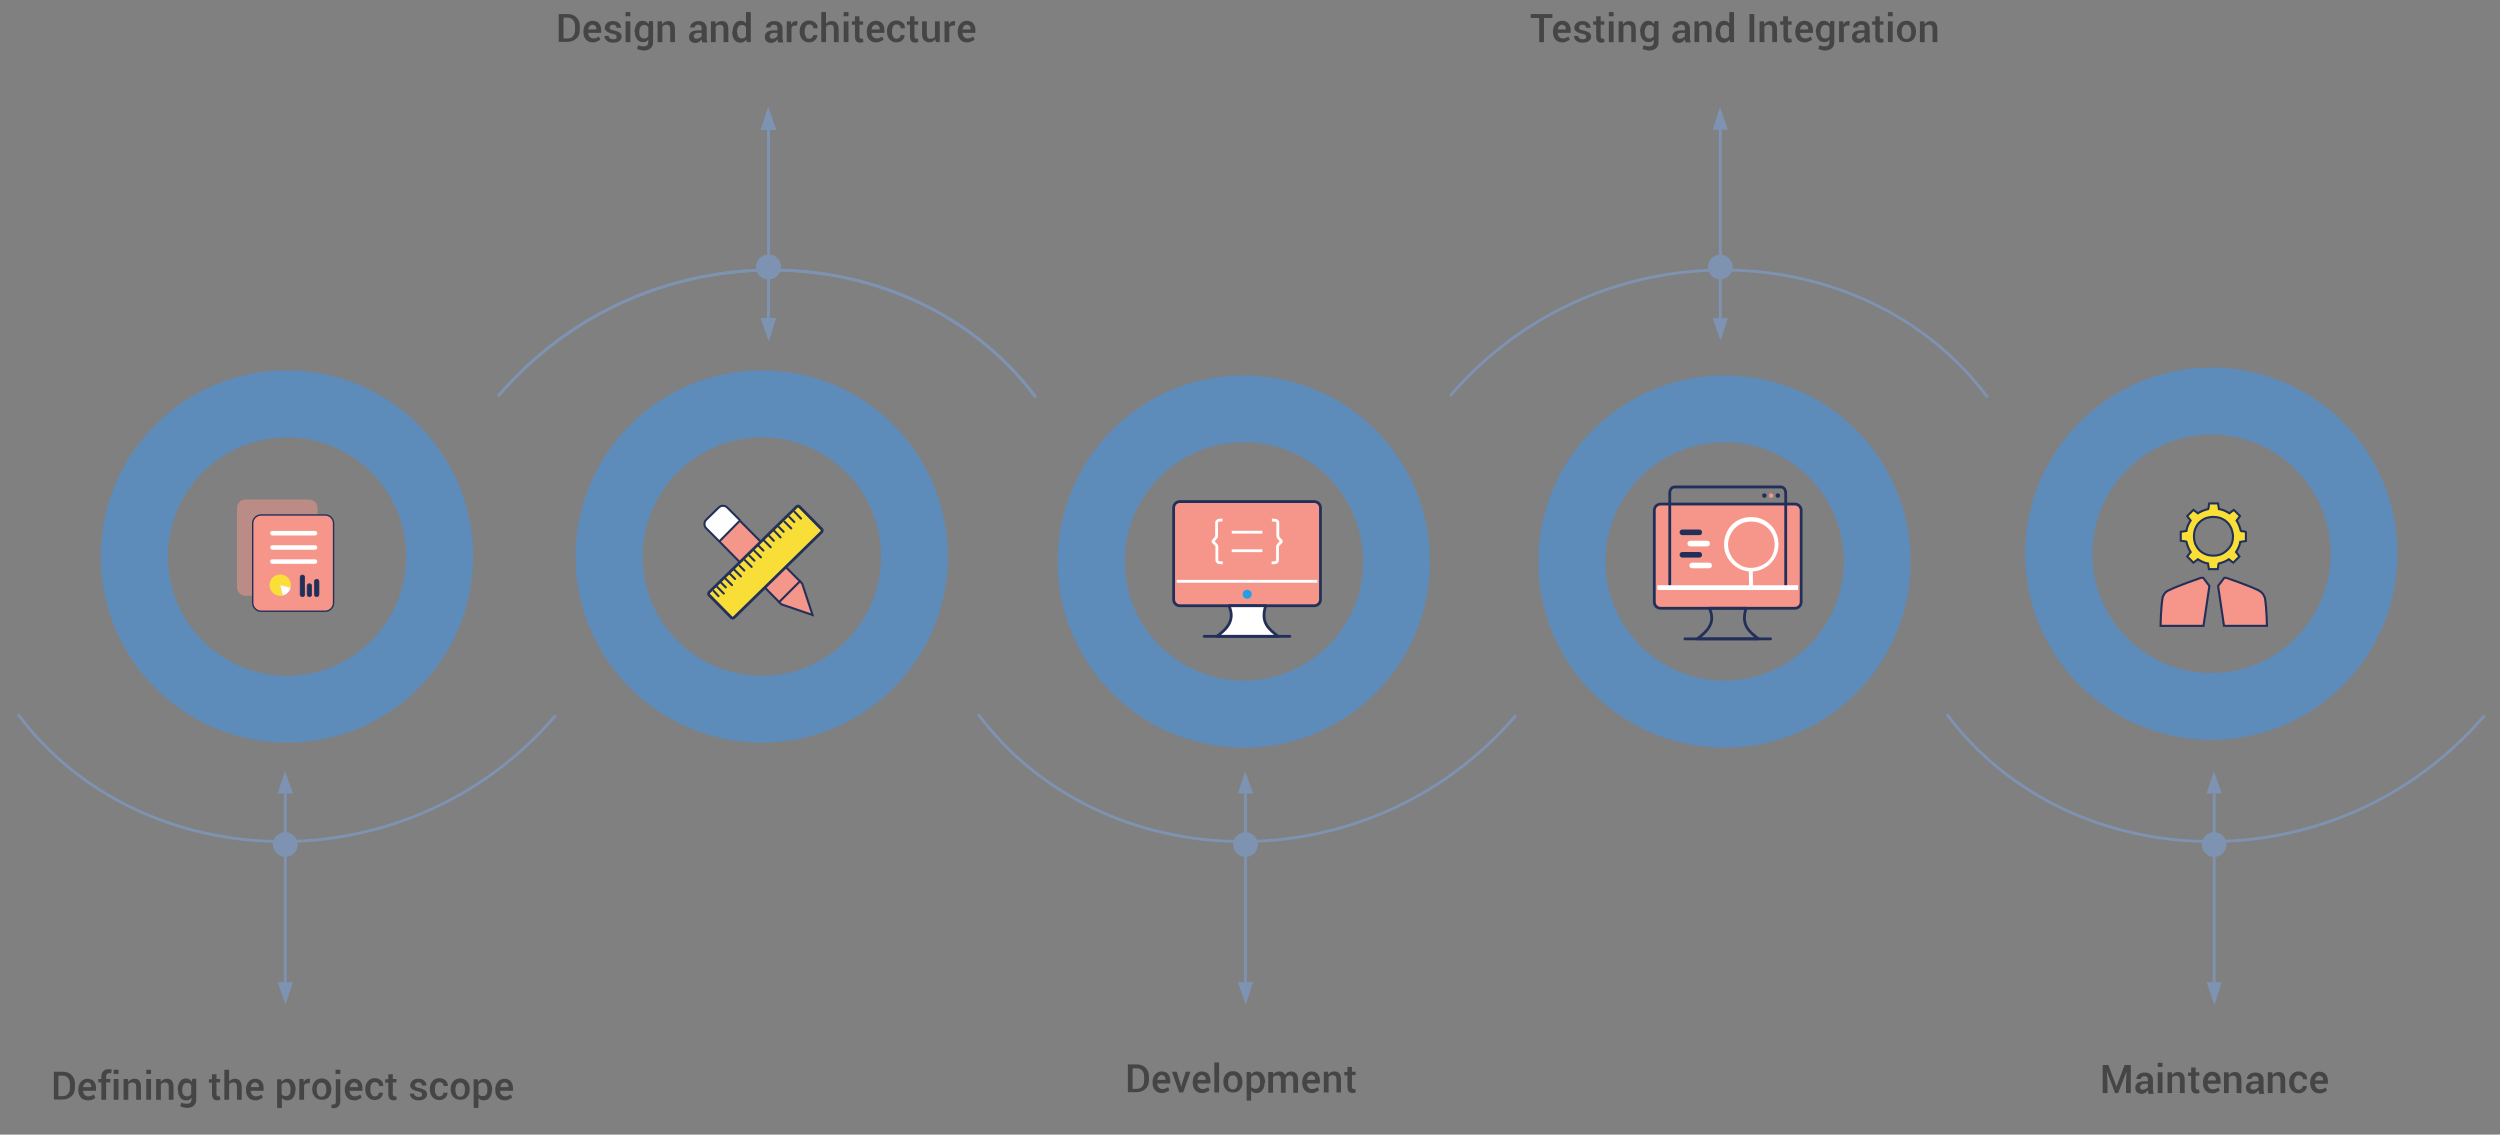 <?xml version="1.0" encoding="utf-8"?>
<!-- Generator: Adobe Illustrator 25.3.0, SVG Export Plug-In . SVG Version: 6.00 Build 0)  -->
<svg version="1.1" xmlns="http://www.w3.org/2000/svg" xmlns:xlink="http://www.w3.org/1999/xlink" x="0px" y="0px"
	 viewBox="0 0 890.4 404.1" style="enable-background:new 0 0 890.4 404.1;" xml:space="preserve">
<rect x="0" y="0" width="890.4" height="404.1" fill="#808080" stroke="none"/>
<style type="text/css">
	.st0{opacity:0.46;fill:#3699FF;}
	.st1{fill:none;stroke:#7E93B2;stroke-miterlimit:10;}
	.st2{fill:#7E93B2;}
	.st3{opacity:0.46;}
	.st4{fill:#F6968A;}
	.st5{fill:none;stroke:#223059;stroke-linecap:round;stroke-linejoin:round;}
	.st6{fill:#FFFFFF;stroke:#223059;stroke-linecap:round;stroke-linejoin:round;}
	.st7{fill:none;stroke:#FFFFFF;}
	.st8{fill:#249FE6;}
	.st9{fill:#FADF36;stroke:#223059;stroke-width:0.75;stroke-miterlimit:10;}
	.st10{fill:#F6968A;stroke:#223059;stroke-width:0.75;stroke-miterlimit:10;}
	.st11{fill:#FFFFFF;stroke:#FFFFFF;stroke-width:0.5;}
	.st12{fill-rule:evenodd;clip-rule:evenodd;fill:#223059;}
	.st13{fill-rule:evenodd;clip-rule:evenodd;fill:#FFFFFF;}
	.st14{fill-rule:evenodd;clip-rule:evenodd;fill:#F6968A;}
	.st15{opacity:0.99;}
	.st16{fill:#FFFFFF;stroke:#223059;stroke-width:0.75;}
	.st17{fill:none;stroke:#223059;stroke-width:0.75;}
	.st18{fill:#FADF36;}
	.st19{fill:none;stroke:#223059;stroke-miterlimit:10;}
	.st20{fill:none;stroke:#223059;stroke-width:0.75;stroke-linecap:round;stroke-miterlimit:10;}
	.st21{opacity:0.5;fill:#F6968A;}
	.st22{fill:#F6968A;stroke:#223059;stroke-width:0.5;stroke-miterlimit:10;}
	.st23{fill:#FFFFFF;}
	.st24{fill:#223059;stroke:#223059;stroke-width:0.25;stroke-miterlimit:10;}
	.st25{display:none;}
	.st26{display:inline;fill:#F8B84E;}
	.st27{display:inline;fill:#25B39E;}
	.st28{display:inline;}
	.st29{display:inline;fill-rule:evenodd;clip-rule:evenodd;}
	.st30{display:inline;fill:#FADF36;}
	.st31{display:inline;fill:#F6968A;stroke:#223059;stroke-width:0.75;stroke-miterlimit:10;}
	.st32{display:inline;fill:#F6968A;}
	.st33{display:inline;fill:none;stroke:#223059;stroke-width:0.75;stroke-miterlimit:10;}
	.st34{fill:#00A99D;}
	.st35{display:inline;fill:#F6968A;stroke:#223059;stroke-miterlimit:10;}
</style>
<g id="Layer_2">
	<g>
		<path class="st0" d="M102.2,131.9c-36.6,0-66.3,29.7-66.3,66.3s29.7,66.3,66.3,66.3c36.6,0,66.3-29.7,66.3-66.3
			S138.8,131.9,102.2,131.9z M102.2,240.7c-23.4,0-42.4-19-42.4-42.4c0-23.5,19-42.5,42.4-42.5c23.5,0,42.5,19,42.5,42.5
			C144.6,221.7,125.6,240.7,102.2,240.7z"/>
		<path class="st0" d="M271.3,131.9c-36.6,0-66.3,29.7-66.3,66.3s29.7,66.3,66.3,66.3c36.6,0,66.3-29.7,66.3-66.3
			S308,131.9,271.3,131.9z M271.3,240.7c-23.4,0-42.4-19-42.4-42.4c0-23.5,19-42.5,42.4-42.5c23.5,0,42.5,19,42.5,42.5
			C313.8,221.7,294.8,240.7,271.3,240.7z"/>
		<path class="st0" d="M443,133.7c-36.6,0-66.3,29.7-66.3,66.3s29.7,66.3,66.3,66.3c36.6,0,66.3-29.7,66.3-66.3
			S479.7,133.7,443,133.7z M443,242.4c-23.4,0-42.4-19-42.4-42.4c0-23.5,19-42.5,42.4-42.5c23.5,0,42.5,19,42.5,42.5
			C485.5,223.4,466.5,242.4,443,242.4z"/>
		<path class="st0" d="M614.2,133.7c-36.6,0-66.3,29.7-66.3,66.3s29.7,66.3,66.3,66.3c36.6,0,66.3-29.7,66.3-66.3
			S650.8,133.7,614.2,133.7z M614.2,242.4c-23.4,0-42.4-19-42.4-42.4c0-23.5,19-42.5,42.4-42.5c23.5,0,42.5,19,42.5,42.5
			C656.6,223.4,637.6,242.4,614.2,242.4z"/>
		<path class="st0" d="M787.6,130.9c-36.6,0-66.3,29.7-66.3,66.3s29.7,66.3,66.3,66.3c36.6,0,66.3-29.7,66.3-66.3
			S824.2,130.9,787.6,130.9z M787.6,239.7c-23.4,0-42.4-19-42.4-42.4c0-23.5,19-42.5,42.4-42.5c23.5,0,42.5,19,42.5,42.5
			C830,220.7,811,239.7,787.6,239.7z"/>
	</g>
	<g>
		<path class="st1" d="M177.4,141.1c52.9-61.7,147.8-58.2,191.5,0.4"/>
		<circle class="st2" cx="273.7" cy="95.1" r="4.4"/>
		<line class="st1" x1="273.7" y1="45.7" x2="273.7" y2="113.3"/>
		<polygon class="st2" points="273.6,38.1 271,46.2 276.4,46.2 		"/>
		<polygon class="st2" points="273.8,121.4 276.4,113.3 271,113.3 		"/>
	</g>
	<g>
		<path class="st1" d="M516.4,141.1c52.9-61.7,147.8-58.2,191.5,0.4"/>
		<circle class="st2" cx="612.7" cy="95.1" r="4.4"/>
		<line class="st1" x1="612.7" y1="45.7" x2="612.7" y2="113.3"/>
		<polygon class="st2" points="612.6,38.1 610,46.2 615.4,46.2 		"/>
		<polygon class="st2" points="612.8,121.4 615.4,113.3 610,113.3 		"/>
	</g>
	<g>
		<path class="st1" d="M177.4,141.1c52.9-61.7,147.8-58.2,191.5,0.4"/>
		<circle class="st2" cx="273.7" cy="95.1" r="4.4"/>
		<line class="st1" x1="273.7" y1="45.7" x2="273.7" y2="113.3"/>
		<polygon class="st2" points="273.6,38.1 271,46.2 276.4,46.2 		"/>
		<polygon class="st2" points="273.8,121.4 276.4,113.3 271,113.3 		"/>
	</g>
	<g>
		<path class="st1" d="M197.9,254.8C145.1,316.5,50.1,313,6.4,254.4"/>
		<circle class="st2" cx="101.6" cy="300.8" r="4.4"/>
		<line class="st1" x1="101.6" y1="350.2" x2="101.6" y2="282.6"/>
		<polygon class="st2" points="101.7,357.9 104.3,349.8 98.9,349.8 		"/>
		<polygon class="st2" points="101.5,274.6 98.9,282.6 104.3,282.6 		"/>
	</g>
	<g>
		<path class="st1" d="M539.9,254.8c-52.9,61.7-147.8,58.2-191.5-0.4"/>
		<circle class="st2" cx="443.6" cy="300.8" r="4.4"/>
		<line class="st1" x1="443.6" y1="350.2" x2="443.6" y2="282.6"/>
		<polygon class="st2" points="443.7,357.9 446.3,349.8 440.9,349.8 		"/>
		<polygon class="st2" points="443.5,274.6 440.9,282.6 446.3,282.6 		"/>
	</g>
	<g>
		<path class="st1" d="M884.9,254.8c-52.9,61.7-147.8,58.2-191.5-0.4"/>
		<circle class="st2" cx="788.6" cy="300.8" r="4.4"/>
		<line class="st1" x1="788.6" y1="350.2" x2="788.6" y2="282.6"/>
		<polygon class="st2" points="788.7,357.9 791.3,349.8 785.9,349.8 		"/>
		<polygon class="st2" points="788.5,274.6 785.9,282.6 791.3,282.6 		"/>
	</g>
	<g class="st3">
		<path d="M19.2,391.7v-10h3.2c1.3,0,2.3,0.4,3.1,1.2s1.2,1.8,1.2,3v1.5c0,1.2-0.4,2.3-1.2,3s-1.8,1.2-3.1,1.2H19.2z M20.8,383.1
			v7.3h1.5c0.8,0,1.5-0.3,1.9-0.8s0.7-1.2,0.7-2.1V386c0-0.8-0.2-1.5-0.7-2.1s-1.1-0.8-1.9-0.8H20.8z"/>
		<path d="M31.3,391.9c-1,0-1.9-0.3-2.5-1c-0.6-0.7-0.9-1.6-0.9-2.6v-0.3c0-1.1,0.3-2,0.9-2.7c0.6-0.7,1.4-1.1,2.3-1.1
			c1,0,1.8,0.3,2.3,0.9c0.5,0.6,0.8,1.4,0.8,2.4v1h-4.6l0,0c0,0.6,0.2,1.1,0.5,1.4s0.8,0.6,1.3,0.6c0.4,0,0.8-0.1,1.1-0.2
			s0.6-0.3,0.9-0.5L34,391c-0.3,0.2-0.6,0.5-1.1,0.6C32.5,391.8,31.9,391.9,31.3,391.9z M31.1,385.5c-0.4,0-0.7,0.2-1,0.5
			c-0.3,0.3-0.4,0.7-0.5,1.2l0,0h2.9v-0.2c0-0.5-0.1-0.9-0.4-1.1C32,385.7,31.6,385.5,31.1,385.5z"/>
		<path d="M36.1,391.7v-6.2H35v-1.2h1.1v-0.9c0-0.8,0.2-1.4,0.7-1.9s1.1-0.7,1.9-0.7c0.2,0,0.3,0,0.5,0c0.2,0,0.3,0.1,0.6,0.1
			l-0.2,1.3c-0.1,0-0.2,0-0.3,0s-0.2,0-0.4,0c-0.4,0-0.6,0.1-0.8,0.3s-0.3,0.5-0.3,0.9v0.9h1.5v1.2h-1.5v6.2H36.1z"/>
		<path d="M42.2,382.5h-1.7V381h1.7V382.5z M42.2,391.7h-1.7v-7.4h1.7V391.7z"/>
		<path d="M45.6,384.3l0.1,1.1c0.2-0.4,0.5-0.7,0.9-0.9c0.4-0.2,0.8-0.3,1.2-0.3c0.8,0,1.4,0.2,1.8,0.7c0.4,0.5,0.6,1.2,0.6,2.2v4.6
			h-1.7v-4.6c0-0.6-0.1-1-0.3-1.2c-0.2-0.2-0.6-0.4-1-0.4c-0.3,0-0.6,0.1-0.9,0.2c-0.3,0.1-0.5,0.3-0.6,0.6v5.4h-1.7v-7.4H45.6z"/>
		<path d="M53.8,382.5h-1.7V381h1.7V382.5z M53.8,391.7h-1.7v-7.4h1.7V391.7z"/>
		<path d="M57.2,384.3l0.1,1.1c0.2-0.4,0.5-0.7,0.9-0.9c0.4-0.2,0.8-0.3,1.2-0.3c0.8,0,1.4,0.2,1.8,0.7c0.4,0.5,0.6,1.2,0.6,2.2v4.6
			h-1.7v-4.6c0-0.6-0.1-1-0.3-1.2c-0.2-0.2-0.6-0.4-1-0.4c-0.3,0-0.6,0.1-0.9,0.2c-0.3,0.1-0.5,0.3-0.6,0.6v5.4h-1.7v-7.4H57.2z"/>
		<path d="M63.3,388.1c0-1.2,0.3-2.1,0.8-2.9c0.5-0.7,1.2-1.1,2.1-1.1c0.4,0,0.8,0.1,1.2,0.3c0.3,0.2,0.6,0.5,0.9,0.8l0.2-1h1.4v7.4
			c0,1-0.3,1.7-0.9,2.2s-1.4,0.8-2.5,0.8c-0.4,0-0.7-0.1-1.2-0.2c-0.4-0.1-0.8-0.2-1.1-0.4l0.4-1.3c0.3,0.1,0.6,0.3,0.9,0.3
			c0.3,0.1,0.7,0.1,1,0.1c0.6,0,1-0.1,1.3-0.4c0.3-0.3,0.4-0.7,0.4-1.2V391c-0.2,0.3-0.5,0.5-0.8,0.7c-0.3,0.2-0.7,0.2-1.1,0.2
			c-0.9,0-1.6-0.3-2.1-1c-0.5-0.7-0.8-1.5-0.8-2.6V388.1z M64.9,388.3c0,0.7,0.1,1.2,0.4,1.6c0.3,0.4,0.7,0.6,1.3,0.6
			c0.4,0,0.7-0.1,0.9-0.2c0.2-0.1,0.4-0.4,0.6-0.6v-3.2c-0.2-0.3-0.4-0.5-0.6-0.6c-0.2-0.2-0.5-0.2-0.9-0.2c-0.6,0-1,0.2-1.3,0.7
			s-0.4,1.1-0.4,1.9V388.3z"/>
		<path d="M77.1,382.5v1.8h1.3v1.2h-1.3v4.1c0,0.3,0.1,0.5,0.2,0.7c0.1,0.1,0.3,0.2,0.5,0.2c0.1,0,0.2,0,0.3,0c0.1,0,0.2,0,0.2-0.1
			l0.2,1.2c-0.1,0.1-0.3,0.1-0.5,0.2c-0.2,0-0.4,0.1-0.6,0.1c-0.6,0-1.1-0.2-1.4-0.5c-0.3-0.4-0.5-0.9-0.5-1.7v-4.1h-1.1v-1.2h1.1
			v-1.8H77.1z"/>
		<path d="M81.5,385.3c0.2-0.3,0.5-0.6,0.9-0.8s0.7-0.3,1.2-0.3c0.8,0,1.4,0.2,1.8,0.7c0.4,0.5,0.7,1.3,0.7,2.3v4.5h-1.7v-4.5
			c0-0.6-0.1-1-0.3-1.3s-0.6-0.4-1-0.4c-0.3,0-0.6,0.1-0.9,0.2c-0.3,0.1-0.5,0.3-0.6,0.6v5.4h-1.7V381h1.7V385.3z"/>
		<path d="M91,391.9c-1,0-1.9-0.3-2.5-1c-0.6-0.7-0.9-1.6-0.9-2.6v-0.3c0-1.1,0.3-2,0.9-2.7c0.6-0.7,1.4-1.1,2.3-1.1
			c1,0,1.8,0.3,2.3,0.9c0.5,0.6,0.8,1.4,0.8,2.4v1h-4.6l0,0c0,0.6,0.2,1.1,0.5,1.4s0.8,0.6,1.3,0.6c0.4,0,0.8-0.1,1.1-0.2
			s0.6-0.3,0.9-0.5l0.5,1.1c-0.3,0.2-0.6,0.5-1.1,0.6C92.1,391.8,91.6,391.9,91,391.9z M90.8,385.5c-0.4,0-0.7,0.2-1,0.5
			c-0.3,0.3-0.4,0.7-0.5,1.2l0,0h2.9v-0.2c0-0.5-0.1-0.9-0.4-1.1S91.3,385.5,90.8,385.5z"/>
		<path d="M105.2,388.3c0,1.1-0.3,1.9-0.8,2.6s-1.2,1-2.1,1c-0.4,0-0.8-0.1-1.1-0.2s-0.6-0.4-0.8-0.7v3.6h-1.7v-10.2h1.4l0.2,0.9
			c0.2-0.3,0.5-0.6,0.9-0.8s0.7-0.3,1.2-0.3c0.9,0,1.6,0.4,2.1,1.1c0.5,0.7,0.8,1.7,0.8,2.9V388.3z M103.5,388.1
			c0-0.8-0.1-1.4-0.4-1.9c-0.3-0.5-0.7-0.7-1.3-0.7c-0.3,0-0.6,0.1-0.9,0.2c-0.2,0.1-0.4,0.4-0.6,0.6v3.3c0.1,0.3,0.3,0.5,0.6,0.6
			s0.5,0.2,0.9,0.2c0.6,0,1-0.2,1.3-0.6c0.3-0.4,0.4-1,0.4-1.6V388.1z"/>
		<path d="M110.3,385.8l-0.7,0c-0.3,0-0.6,0.1-0.8,0.2s-0.4,0.3-0.5,0.6v5.1h-1.7v-7.4h1.5l0.1,1.1c0.2-0.4,0.4-0.7,0.7-0.9
			s0.6-0.3,1-0.3c0.1,0,0.2,0,0.3,0c0.1,0,0.2,0,0.2,0.1L110.3,385.8z"/>
		<path d="M111.2,387.9c0-1.1,0.3-2,0.9-2.7c0.6-0.7,1.4-1.1,2.5-1.1c1.1,0,1.9,0.4,2.5,1.1c0.6,0.7,0.9,1.6,0.9,2.7v0.1
			c0,1.1-0.3,2-0.9,2.7c-0.6,0.7-1.4,1-2.5,1c-1.1,0-1.9-0.4-2.5-1.1c-0.6-0.7-0.9-1.6-0.9-2.7V387.9z M112.8,388.1
			c0,0.7,0.1,1.3,0.4,1.8c0.3,0.5,0.7,0.7,1.3,0.7c0.6,0,1-0.2,1.3-0.7c0.3-0.5,0.4-1,0.4-1.8v-0.1c0-0.7-0.1-1.3-0.4-1.7
			c-0.3-0.5-0.7-0.7-1.3-0.7c-0.6,0-1,0.2-1.3,0.7c-0.3,0.5-0.4,1-0.4,1.7V388.1z"/>
		<path d="M121.2,384.3v7.8c0,0.8-0.2,1.4-0.6,1.9c-0.4,0.4-1,0.7-1.8,0.7c-0.2,0-0.3,0-0.4,0s-0.3,0-0.4-0.1l0.1-1.3
			c0.1,0,0.2,0,0.3,0.1c0.1,0,0.2,0,0.3,0c0.3,0,0.5-0.1,0.7-0.3c0.2-0.2,0.2-0.5,0.2-0.9v-7.8H121.2z M121.2,382.5h-1.7V381h1.7
			V382.5z"/>
		<path d="M126.2,391.9c-1,0-1.9-0.3-2.5-1c-0.6-0.7-0.9-1.6-0.9-2.6v-0.3c0-1.1,0.3-2,0.9-2.7c0.6-0.7,1.4-1.1,2.3-1.1
			c1,0,1.8,0.3,2.3,0.9c0.5,0.6,0.8,1.4,0.8,2.4v1h-4.6l0,0c0,0.6,0.2,1.1,0.5,1.4s0.8,0.6,1.3,0.6c0.4,0,0.8-0.1,1.1-0.2
			s0.6-0.3,0.9-0.5l0.5,1.1c-0.3,0.2-0.6,0.5-1.1,0.6C127.4,391.8,126.9,391.9,126.2,391.9z M126.1,385.5c-0.4,0-0.7,0.2-1,0.5
			c-0.3,0.3-0.4,0.7-0.5,1.2l0,0h2.9v-0.2c0-0.5-0.1-0.9-0.4-1.1S126.5,385.5,126.1,385.5z"/>
		<path d="M133.5,390.5c0.4,0,0.7-0.1,1-0.4c0.3-0.2,0.4-0.5,0.4-0.9h1.5l0,0c0,0.7-0.3,1.3-0.8,1.8s-1.3,0.8-2.1,0.8
			c-1.1,0-1.9-0.4-2.5-1.1s-0.9-1.6-0.9-2.7v-0.2c0-1.1,0.3-2,0.9-2.7c0.6-0.7,1.4-1.1,2.5-1.1c0.9,0,1.6,0.3,2.2,0.8
			c0.6,0.5,0.8,1.2,0.8,2l0,0H135c0-0.4-0.1-0.8-0.4-1s-0.6-0.4-1-0.4c-0.6,0-1.1,0.2-1.3,0.7c-0.3,0.5-0.4,1-0.4,1.7v0.2
			c0,0.7,0.1,1.3,0.4,1.7C132.5,390.3,132.9,390.5,133.5,390.5z"/>
		<path d="M139.9,382.5v1.8h1.3v1.2h-1.3v4.1c0,0.3,0.1,0.5,0.2,0.7c0.1,0.1,0.3,0.2,0.5,0.2c0.1,0,0.2,0,0.3,0c0.1,0,0.2,0,0.2-0.1
			l0.2,1.2c-0.1,0.1-0.3,0.1-0.5,0.2c-0.2,0-0.4,0.1-0.6,0.1c-0.6,0-1.1-0.2-1.4-0.5c-0.3-0.4-0.5-0.9-0.5-1.7v-4.1h-1.1v-1.2h1.1
			v-1.8H139.9z"/>
		<path d="M150.3,389.7c0-0.3-0.1-0.5-0.3-0.6s-0.6-0.3-1.2-0.4c-0.9-0.2-1.6-0.5-2-0.8c-0.5-0.3-0.7-0.8-0.7-1.4
			c0-0.6,0.3-1.1,0.8-1.6s1.2-0.7,2.1-0.7c0.9,0,1.6,0.2,2.1,0.7c0.5,0.4,0.8,1,0.8,1.7l0,0h-1.6c0-0.3-0.1-0.6-0.3-0.8
			s-0.6-0.3-1-0.3c-0.4,0-0.7,0.1-0.9,0.3c-0.2,0.2-0.3,0.4-0.3,0.7s0.1,0.5,0.3,0.6c0.2,0.2,0.6,0.3,1.2,0.4
			c0.9,0.2,1.6,0.5,2.1,0.8c0.4,0.3,0.7,0.8,0.7,1.4c0,0.7-0.3,1.2-0.8,1.6s-1.3,0.6-2.2,0.6c-1,0-1.7-0.2-2.3-0.7s-0.8-1.1-0.8-1.7
			l0,0h1.5c0,0.4,0.2,0.7,0.5,0.9s0.6,0.3,1.1,0.3c0.4,0,0.8-0.1,1-0.2S150.3,390,150.3,389.7z"/>
		<path d="M156.5,390.5c0.4,0,0.7-0.1,1-0.4c0.3-0.2,0.4-0.5,0.4-0.9h1.5l0,0c0,0.7-0.3,1.3-0.8,1.8s-1.3,0.8-2.1,0.8
			c-1.1,0-1.9-0.4-2.5-1.1s-0.9-1.6-0.9-2.7v-0.2c0-1.1,0.3-2,0.9-2.7c0.6-0.7,1.4-1.1,2.5-1.1c0.9,0,1.6,0.3,2.2,0.8
			c0.6,0.5,0.8,1.2,0.8,2l0,0H158c0-0.4-0.1-0.8-0.4-1s-0.6-0.4-1-0.4c-0.6,0-1.1,0.2-1.3,0.7c-0.3,0.5-0.4,1-0.4,1.7v0.2
			c0,0.7,0.1,1.3,0.4,1.7C155.5,390.3,155.9,390.5,156.5,390.5z"/>
		<path d="M160.5,387.9c0-1.1,0.3-2,0.9-2.7c0.6-0.7,1.4-1.1,2.5-1.1c1.1,0,1.9,0.4,2.5,1.1c0.6,0.7,0.9,1.6,0.9,2.7v0.1
			c0,1.1-0.3,2-0.9,2.7c-0.6,0.7-1.4,1-2.5,1c-1.1,0-1.9-0.4-2.5-1.1c-0.6-0.7-0.9-1.6-0.9-2.7V387.9z M162.2,388.1
			c0,0.7,0.1,1.3,0.4,1.8c0.3,0.5,0.7,0.7,1.3,0.7c0.6,0,1-0.2,1.3-0.7c0.3-0.5,0.4-1,0.4-1.8v-0.1c0-0.7-0.1-1.3-0.4-1.7
			c-0.3-0.5-0.7-0.7-1.3-0.7c-0.6,0-1,0.2-1.3,0.7c-0.3,0.5-0.4,1-0.4,1.7V388.1z"/>
		<path d="M175.2,388.3c0,1.1-0.3,1.9-0.8,2.6s-1.2,1-2.1,1c-0.4,0-0.8-0.1-1.1-0.2s-0.6-0.4-0.8-0.7v3.6h-1.7v-10.2h1.4l0.2,0.9
			c0.2-0.3,0.5-0.6,0.9-0.8s0.7-0.3,1.2-0.3c0.9,0,1.6,0.4,2.1,1.1c0.5,0.7,0.8,1.7,0.8,2.9V388.3z M173.6,388.1
			c0-0.8-0.1-1.4-0.4-1.9c-0.3-0.5-0.7-0.7-1.3-0.7c-0.3,0-0.6,0.1-0.9,0.2c-0.2,0.1-0.4,0.4-0.6,0.6v3.3c0.1,0.3,0.3,0.5,0.6,0.6
			s0.5,0.2,0.9,0.2c0.6,0,1-0.2,1.3-0.6c0.3-0.4,0.4-1,0.4-1.6V388.1z"/>
		<path d="M179.8,391.9c-1,0-1.9-0.3-2.5-1c-0.6-0.7-0.9-1.6-0.9-2.6v-0.3c0-1.1,0.3-2,0.9-2.7c0.6-0.7,1.4-1.1,2.3-1.1
			c1,0,1.8,0.3,2.3,0.9c0.5,0.6,0.8,1.4,0.8,2.4v1h-4.6l0,0c0,0.6,0.2,1.1,0.5,1.4s0.8,0.6,1.3,0.6c0.4,0,0.8-0.1,1.1-0.2
			s0.6-0.3,0.9-0.5l0.5,1.1c-0.3,0.2-0.6,0.5-1.1,0.6C181,391.8,180.5,391.9,179.8,391.9z M179.7,385.5c-0.4,0-0.7,0.2-1,0.5
			c-0.3,0.3-0.4,0.7-0.5,1.2l0,0h2.9v-0.2c0-0.5-0.1-0.9-0.4-1.1S180.1,385.5,179.7,385.5z"/>
	</g>
	<g class="st3">
		<path d="M401.7,389.1v-10h3.2c1.3,0,2.3,0.4,3.1,1.2s1.2,1.8,1.2,3v1.5c0,1.2-0.4,2.3-1.2,3s-1.8,1.2-3.1,1.2H401.7z M403.4,380.5
			v7.3h1.5c0.8,0,1.5-0.3,1.9-0.8s0.7-1.2,0.7-2.1v-1.5c0-0.8-0.2-1.5-0.7-2.1s-1.1-0.8-1.9-0.8H403.4z"/>
		<path d="M413.9,389.3c-1,0-1.9-0.3-2.5-1c-0.6-0.7-0.9-1.6-0.9-2.6v-0.3c0-1.1,0.3-2,0.9-2.7c0.6-0.7,1.4-1.1,2.3-1.1
			c1,0,1.8,0.3,2.3,0.9c0.5,0.6,0.8,1.4,0.8,2.4v1h-4.6l0,0c0,0.6,0.2,1.1,0.5,1.4s0.8,0.6,1.3,0.6c0.4,0,0.8-0.1,1.1-0.2
			s0.6-0.3,0.9-0.5l0.5,1.1c-0.3,0.2-0.6,0.5-1.1,0.6C415,389.2,414.5,389.3,413.9,389.3z M413.7,382.9c-0.4,0-0.7,0.2-1,0.5
			c-0.3,0.3-0.4,0.7-0.5,1.2l0,0h2.9v-0.2c0-0.5-0.1-0.9-0.4-1.1S414.1,382.9,413.7,382.9z"/>
		<path d="M420.6,386.6l0.1,0.6h0l0.1-0.6l1.5-4.9h1.7l-2.6,7.4H420l-2.6-7.4h1.7L420.6,386.6z"/>
		<path d="M428.2,389.3c-1,0-1.9-0.3-2.5-1c-0.6-0.7-0.9-1.6-0.9-2.6v-0.3c0-1.1,0.3-2,0.9-2.7c0.6-0.7,1.4-1.1,2.3-1.1
			c1,0,1.8,0.3,2.3,0.9c0.5,0.6,0.8,1.4,0.8,2.4v1h-4.6l0,0c0,0.6,0.2,1.1,0.5,1.4s0.8,0.6,1.3,0.6c0.4,0,0.8-0.1,1.1-0.2
			s0.6-0.3,0.9-0.5l0.5,1.1c-0.3,0.2-0.6,0.5-1.1,0.6C429.3,389.2,428.8,389.3,428.2,389.3z M428,382.9c-0.4,0-0.7,0.2-1,0.5
			c-0.3,0.3-0.4,0.7-0.5,1.2l0,0h2.9v-0.2c0-0.5-0.1-0.9-0.4-1.1S428.5,382.9,428,382.9z"/>
		<path d="M434.2,389.1h-1.7v-10.7h1.7V389.1z"/>
		<path d="M435.7,385.3c0-1.1,0.3-2,0.9-2.7c0.6-0.7,1.4-1.1,2.5-1.1c1.1,0,1.9,0.4,2.5,1.1c0.6,0.7,0.9,1.6,0.9,2.7v0.1
			c0,1.1-0.3,2-0.9,2.7c-0.6,0.7-1.4,1-2.5,1c-1.1,0-1.9-0.4-2.5-1.1c-0.6-0.7-0.9-1.6-0.9-2.7V385.3z M437.4,385.5
			c0,0.7,0.1,1.3,0.4,1.8c0.3,0.5,0.7,0.7,1.3,0.7c0.6,0,1-0.2,1.3-0.7c0.3-0.5,0.4-1,0.4-1.8v-0.1c0-0.7-0.1-1.3-0.4-1.7
			c-0.3-0.5-0.7-0.7-1.3-0.7c-0.6,0-1,0.2-1.3,0.7c-0.3,0.5-0.4,1-0.4,1.7V385.5z"/>
		<path d="M450.4,385.7c0,1.1-0.3,1.9-0.8,2.6s-1.2,1-2.1,1c-0.4,0-0.8-0.1-1.1-0.2s-0.6-0.4-0.8-0.7v3.6H444v-10.2h1.4l0.2,0.9
			c0.2-0.3,0.5-0.6,0.9-0.8s0.7-0.3,1.2-0.3c0.9,0,1.6,0.4,2.1,1.1c0.5,0.7,0.8,1.7,0.8,2.9V385.7z M448.8,385.5
			c0-0.8-0.1-1.4-0.4-1.9c-0.3-0.5-0.7-0.7-1.3-0.7c-0.3,0-0.6,0.1-0.9,0.2c-0.2,0.1-0.4,0.4-0.6,0.6v3.3c0.1,0.3,0.3,0.5,0.6,0.6
			s0.5,0.2,0.9,0.2c0.6,0,1-0.2,1.3-0.6c0.3-0.4,0.4-1,0.4-1.6V385.5z"/>
		<path d="M453.4,381.7l0.1,1c0.2-0.4,0.5-0.6,0.9-0.8c0.4-0.2,0.8-0.3,1.3-0.3c0.5,0,0.9,0.1,1.2,0.3c0.3,0.2,0.6,0.5,0.8,1
			c0.2-0.4,0.5-0.7,0.9-1c0.4-0.2,0.8-0.3,1.3-0.3c0.7,0,1.3,0.3,1.8,0.8c0.4,0.5,0.6,1.3,0.6,2.3v4.5h-1.7v-4.5
			c0-0.6-0.1-1.1-0.3-1.3c-0.2-0.3-0.5-0.4-1-0.4c-0.4,0-0.7,0.1-0.9,0.3s-0.4,0.4-0.5,0.8c0,0.1,0,0.1,0,0.2c0,0,0,0.1,0,0.1v4.8
			h-1.7v-4.5c0-0.6-0.1-1-0.3-1.3c-0.2-0.3-0.5-0.4-1-0.4c-0.3,0-0.6,0.1-0.9,0.2c-0.2,0.1-0.4,0.3-0.6,0.6v5.4h-1.7v-7.4H453.4z"/>
		<path d="M467.2,389.3c-1,0-1.9-0.3-2.5-1c-0.6-0.7-0.9-1.6-0.9-2.6v-0.3c0-1.1,0.3-2,0.9-2.7c0.6-0.7,1.4-1.1,2.3-1.1
			c1,0,1.8,0.3,2.3,0.9c0.5,0.6,0.8,1.4,0.8,2.4v1h-4.6l0,0c0,0.6,0.2,1.1,0.5,1.4c0.3,0.4,0.8,0.6,1.3,0.6c0.4,0,0.8-0.1,1.1-0.2
			c0.3-0.1,0.6-0.3,0.9-0.5l0.5,1.1c-0.3,0.2-0.6,0.5-1.1,0.6C468.4,389.2,467.8,389.3,467.2,389.3z M467,382.9
			c-0.4,0-0.7,0.2-1,0.5c-0.3,0.3-0.4,0.7-0.5,1.2l0,0h2.9v-0.2c0-0.5-0.1-0.9-0.4-1.1S467.5,382.9,467,382.9z"/>
		<path d="M473,381.7l0.1,1.1c0.2-0.4,0.5-0.7,0.9-0.9c0.4-0.2,0.8-0.3,1.2-0.3c0.8,0,1.4,0.2,1.8,0.7c0.4,0.5,0.6,1.2,0.6,2.2v4.6
			H476v-4.6c0-0.6-0.1-1-0.3-1.2c-0.2-0.2-0.6-0.4-1-0.4c-0.3,0-0.6,0.1-0.9,0.2c-0.3,0.1-0.5,0.3-0.6,0.6v5.4h-1.7v-7.4H473z"/>
		<path d="M481.5,379.9v1.8h1.3v1.2h-1.3v4.1c0,0.3,0.1,0.5,0.2,0.7c0.1,0.1,0.3,0.2,0.5,0.2c0.1,0,0.2,0,0.3,0c0.1,0,0.2,0,0.2-0.1
			l0.2,1.2c-0.1,0.1-0.3,0.1-0.5,0.2c-0.2,0-0.4,0.1-0.6,0.1c-0.6,0-1.1-0.2-1.4-0.5c-0.3-0.4-0.5-0.9-0.5-1.7v-4.1h-1.1v-1.2h1.1
			v-1.8H481.5z"/>
	</g>
	<g class="st3">
		<path d="M750.9,379.3l2.9,7.7h0l2.9-7.7h2.2v10h-1.7v-3.4l0.2-4.3l0,0l-3,7.7h-1.1l-2.9-7.7l0,0l0.2,4.3v3.4h-1.7v-10H750.9z"/>
		<path d="M765.2,389.3c-0.1-0.2-0.1-0.4-0.1-0.5c0-0.2-0.1-0.4-0.1-0.5c-0.2,0.3-0.5,0.6-0.9,0.9c-0.4,0.2-0.8,0.4-1.2,0.4
			c-0.8,0-1.4-0.2-1.8-0.6c-0.4-0.4-0.6-0.9-0.6-1.6c0-0.7,0.3-1.3,0.8-1.7c0.6-0.4,1.4-0.6,2.4-0.6h1.3v-0.6c0-0.4-0.1-0.7-0.3-0.9
			c-0.2-0.2-0.6-0.3-1-0.3c-0.4,0-0.7,0.1-0.9,0.3c-0.2,0.2-0.3,0.4-0.3,0.7h-1.6l0,0c0-0.6,0.2-1.1,0.8-1.6s1.3-0.7,2.2-0.7
			c0.9,0,1.6,0.2,2.1,0.7c0.5,0.4,0.8,1.1,0.8,1.9v3.3c0,0.3,0,0.6,0.1,0.9c0,0.3,0.1,0.6,0.2,0.8H765.2z M763.2,388.1
			c0.4,0,0.8-0.1,1.1-0.3s0.6-0.4,0.7-0.7v-1.1h-1.3c-0.5,0-0.9,0.1-1.1,0.4c-0.3,0.2-0.4,0.5-0.4,0.8c0,0.3,0.1,0.5,0.3,0.7
			C762.6,388,762.8,388.1,763.2,388.1z"/>
		<path d="M770.2,380h-1.7v-1.5h1.7V380z M770.2,389.3h-1.7v-7.4h1.7V389.3z"/>
		<path d="M773.5,381.9l0.1,1.1c0.2-0.4,0.5-0.7,0.9-0.9c0.4-0.2,0.8-0.3,1.2-0.3c0.8,0,1.4,0.2,1.8,0.7c0.4,0.5,0.6,1.2,0.6,2.2
			v4.6h-1.7v-4.6c0-0.6-0.1-1-0.3-1.2c-0.2-0.2-0.6-0.4-1-0.4c-0.3,0-0.6,0.1-0.9,0.2c-0.3,0.1-0.5,0.3-0.6,0.6v5.4H772v-7.4H773.5z
			"/>
		<path d="M782,380.1v1.8h1.3v1.2H782v4.1c0,0.3,0.1,0.5,0.2,0.7c0.1,0.1,0.3,0.2,0.5,0.2c0.1,0,0.2,0,0.3,0c0.1,0,0.2,0,0.2-0.1
			l0.2,1.2c-0.1,0.1-0.3,0.1-0.5,0.2c-0.2,0-0.4,0.1-0.6,0.1c-0.6,0-1.1-0.2-1.4-0.5c-0.3-0.4-0.5-0.9-0.5-1.7v-4.1h-1.1v-1.2h1.1
			v-1.8H782z"/>
		<path d="M788,389.4c-1,0-1.9-0.3-2.5-1c-0.6-0.7-0.9-1.6-0.9-2.6v-0.3c0-1.1,0.3-2,0.9-2.7c0.6-0.7,1.4-1.1,2.3-1.1
			c1,0,1.8,0.3,2.3,0.9c0.5,0.6,0.8,1.4,0.8,2.4v1h-4.6l0,0c0,0.6,0.2,1.1,0.5,1.4c0.3,0.4,0.8,0.6,1.3,0.6c0.4,0,0.8-0.1,1.1-0.2
			c0.3-0.1,0.6-0.3,0.9-0.5l0.5,1.1c-0.3,0.2-0.6,0.5-1.1,0.6C789.1,389.3,788.6,389.4,788,389.4z M787.8,383.1
			c-0.4,0-0.7,0.2-1,0.5c-0.3,0.3-0.4,0.7-0.5,1.2l0,0h2.9v-0.2c0-0.5-0.1-0.9-0.4-1.1S788.3,383.1,787.8,383.1z"/>
		<path d="M793.7,381.9l0.1,1.1c0.2-0.4,0.5-0.7,0.9-0.9c0.4-0.2,0.8-0.3,1.2-0.3c0.8,0,1.4,0.2,1.8,0.7c0.4,0.5,0.6,1.2,0.6,2.2
			v4.6h-1.7v-4.6c0-0.6-0.1-1-0.3-1.2c-0.2-0.2-0.6-0.4-1-0.4c-0.3,0-0.6,0.1-0.9,0.2c-0.3,0.1-0.5,0.3-0.6,0.6v5.4h-1.7v-7.4H793.7
			z"/>
		<path d="M804.6,389.3c-0.1-0.2-0.1-0.4-0.1-0.5c0-0.2-0.1-0.4-0.1-0.5c-0.2,0.3-0.5,0.6-0.9,0.9c-0.4,0.2-0.8,0.4-1.2,0.4
			c-0.8,0-1.4-0.2-1.8-0.6c-0.4-0.4-0.6-0.9-0.6-1.6c0-0.7,0.3-1.3,0.8-1.7c0.6-0.4,1.4-0.6,2.4-0.6h1.3v-0.6c0-0.4-0.1-0.7-0.3-0.9
			c-0.2-0.2-0.6-0.3-1-0.3c-0.4,0-0.7,0.1-0.9,0.3c-0.2,0.2-0.3,0.4-0.3,0.7h-1.6l0,0c0-0.6,0.2-1.1,0.8-1.6s1.3-0.7,2.2-0.7
			c0.9,0,1.6,0.2,2.1,0.7c0.5,0.4,0.8,1.1,0.8,1.9v3.3c0,0.3,0,0.6,0.1,0.9c0,0.3,0.1,0.6,0.2,0.8H804.6z M802.6,388.1
			c0.4,0,0.8-0.1,1.1-0.3s0.6-0.4,0.7-0.7v-1.1H803c-0.5,0-0.9,0.1-1.1,0.4c-0.3,0.2-0.4,0.5-0.4,0.8c0,0.3,0.1,0.5,0.3,0.7
			C802,388,802.2,388.1,802.6,388.1z"/>
		<path d="M809.3,381.9l0.1,1.1c0.2-0.4,0.5-0.7,0.9-0.9c0.4-0.2,0.8-0.3,1.2-0.3c0.8,0,1.4,0.2,1.8,0.7c0.4,0.5,0.6,1.2,0.6,2.2
			v4.6h-1.7v-4.6c0-0.6-0.1-1-0.3-1.2c-0.2-0.2-0.6-0.4-1-0.4c-0.3,0-0.6,0.1-0.9,0.2c-0.3,0.1-0.5,0.3-0.6,0.6v5.4h-1.7v-7.4H809.3
			z"/>
		<path d="M818.7,388.1c0.4,0,0.7-0.1,1-0.4c0.3-0.2,0.4-0.5,0.4-0.9h1.5l0,0c0,0.7-0.3,1.3-0.8,1.8c-0.6,0.5-1.3,0.8-2.1,0.8
			c-1.1,0-1.9-0.4-2.5-1.1s-0.9-1.6-0.9-2.7v-0.2c0-1.1,0.3-2,0.9-2.7c0.6-0.7,1.4-1.1,2.5-1.1c0.9,0,1.6,0.3,2.2,0.8
			c0.6,0.5,0.8,1.2,0.8,2l0,0h-1.5c0-0.4-0.1-0.8-0.4-1s-0.6-0.4-1-0.4c-0.6,0-1.1,0.2-1.3,0.7c-0.3,0.5-0.4,1-0.4,1.7v0.2
			c0,0.7,0.1,1.3,0.4,1.7C817.7,387.8,818.1,388.1,818.7,388.1z"/>
		<path d="M826.2,389.4c-1,0-1.9-0.3-2.5-1c-0.6-0.7-0.9-1.6-0.9-2.6v-0.3c0-1.1,0.3-2,0.9-2.7c0.6-0.7,1.4-1.1,2.3-1.1
			c1,0,1.8,0.3,2.3,0.9c0.5,0.6,0.8,1.4,0.8,2.4v1h-4.6l0,0c0,0.6,0.2,1.1,0.5,1.4c0.3,0.4,0.8,0.6,1.3,0.6c0.4,0,0.8-0.1,1.1-0.2
			c0.3-0.1,0.6-0.3,0.9-0.5l0.5,1.1c-0.3,0.2-0.6,0.5-1.1,0.6C827.4,389.3,826.8,389.4,826.2,389.4z M826,383.1
			c-0.4,0-0.7,0.2-1,0.5c-0.3,0.3-0.4,0.7-0.5,1.2l0,0h2.9v-0.2c0-0.5-0.1-0.9-0.4-1.1S826.5,383.1,826,383.1z"/>
	</g>
	<g class="st3">
		<path d="M552.9,6.4h-3V15h-1.7V6.4h-3V5h7.7V6.4z"/>
		<path d="M556.5,15.1c-1,0-1.9-0.3-2.5-1c-0.6-0.7-0.9-1.6-0.9-2.6v-0.3c0-1.1,0.3-2,0.9-2.7c0.6-0.7,1.4-1.1,2.3-1.1
			c1,0,1.8,0.3,2.3,0.9c0.5,0.6,0.8,1.4,0.8,2.4v1h-4.6l0,0c0,0.6,0.2,1.1,0.5,1.4c0.3,0.4,0.8,0.6,1.3,0.6c0.4,0,0.8-0.1,1.1-0.2
			c0.3-0.1,0.6-0.3,0.9-0.5l0.5,1.1c-0.3,0.2-0.6,0.5-1.1,0.6C557.6,15,557.1,15.1,556.5,15.1z M556.3,8.8c-0.4,0-0.7,0.2-1,0.5
			c-0.3,0.3-0.4,0.7-0.5,1.2l0,0h2.9v-0.2c0-0.5-0.1-0.9-0.4-1.1S556.8,8.8,556.3,8.8z"/>
		<path d="M564.9,13c0-0.3-0.1-0.5-0.3-0.6s-0.6-0.3-1.2-0.4c-0.9-0.2-1.6-0.5-2-0.8c-0.5-0.3-0.7-0.8-0.7-1.4
			c0-0.6,0.3-1.1,0.8-1.6c0.5-0.4,1.2-0.7,2.1-0.7c0.9,0,1.6,0.2,2.1,0.7c0.5,0.4,0.8,1,0.8,1.7l0,0h-1.6c0-0.3-0.1-0.6-0.3-0.8
			s-0.6-0.3-1-0.3c-0.4,0-0.7,0.1-0.9,0.3c-0.2,0.2-0.3,0.4-0.3,0.7s0.1,0.5,0.3,0.6c0.2,0.2,0.6,0.3,1.2,0.4
			c0.9,0.2,1.6,0.5,2.1,0.8c0.4,0.3,0.7,0.8,0.7,1.4c0,0.7-0.3,1.2-0.8,1.6c-0.5,0.4-1.3,0.6-2.2,0.6c-1,0-1.7-0.2-2.3-0.7
			c-0.6-0.5-0.8-1.1-0.8-1.7l0,0h1.5c0,0.4,0.2,0.7,0.5,0.9c0.3,0.2,0.6,0.3,1.1,0.3c0.4,0,0.8-0.1,1-0.2S564.9,13.3,564.9,13z"/>
		<path d="M570.1,5.8v1.8h1.3v1.2h-1.3v4.1c0,0.3,0.1,0.5,0.2,0.7c0.1,0.1,0.3,0.2,0.5,0.2c0.1,0,0.2,0,0.3,0c0.1,0,0.2,0,0.2-0.1
			l0.2,1.2c-0.1,0.1-0.3,0.1-0.5,0.2c-0.2,0-0.4,0.1-0.6,0.1c-0.6,0-1.1-0.2-1.4-0.5c-0.3-0.4-0.5-0.9-0.5-1.7V8.8h-1.1V7.6h1.1V5.8
			H570.1z"/>
		<path d="M574.6,5.8H573V4.3h1.7V5.8z M574.6,15H573V7.6h1.7V15z"/>
		<path d="M578,7.6l0.1,1.1c0.2-0.4,0.5-0.7,0.9-0.9c0.4-0.2,0.8-0.3,1.2-0.3c0.8,0,1.4,0.2,1.8,0.7c0.4,0.5,0.6,1.2,0.6,2.2V15H581
			v-4.6c0-0.6-0.1-1-0.3-1.2c-0.2-0.2-0.6-0.4-1-0.4c-0.3,0-0.6,0.1-0.9,0.2c-0.3,0.1-0.5,0.3-0.6,0.6V15h-1.7V7.6H578z"/>
		<path d="M584.1,11.4c0-1.2,0.3-2.1,0.8-2.9c0.5-0.7,1.2-1.1,2.1-1.1c0.4,0,0.8,0.1,1.2,0.3c0.3,0.2,0.6,0.5,0.9,0.8l0.2-1h1.4V15
			c0,1-0.3,1.7-0.9,2.2s-1.4,0.8-2.5,0.8c-0.4,0-0.7-0.1-1.2-0.2c-0.4-0.1-0.8-0.2-1.1-0.4l0.4-1.3c0.3,0.1,0.6,0.3,0.9,0.3
			c0.3,0.1,0.7,0.1,1,0.1c0.6,0,1-0.1,1.3-0.4c0.3-0.3,0.4-0.7,0.4-1.2v-0.8c-0.2,0.3-0.5,0.5-0.8,0.7c-0.3,0.2-0.7,0.2-1.1,0.2
			c-0.9,0-1.6-0.3-2.1-1c-0.5-0.7-0.8-1.5-0.8-2.6V11.4z M585.8,11.5c0,0.7,0.1,1.2,0.4,1.6c0.3,0.4,0.7,0.6,1.3,0.6
			c0.4,0,0.7-0.1,0.9-0.2c0.2-0.1,0.4-0.4,0.6-0.6V9.7c-0.2-0.3-0.4-0.5-0.6-0.6c-0.2-0.2-0.5-0.2-0.9-0.2c-0.6,0-1,0.2-1.3,0.7
			c-0.3,0.5-0.4,1.1-0.4,1.9V11.5z"/>
		<path d="M600.3,15c-0.1-0.2-0.1-0.4-0.1-0.5c0-0.2-0.1-0.4-0.1-0.5c-0.2,0.3-0.5,0.6-0.9,0.9c-0.4,0.2-0.8,0.4-1.2,0.4
			c-0.8,0-1.4-0.2-1.8-0.6c-0.4-0.4-0.6-0.9-0.6-1.6c0-0.7,0.3-1.3,0.8-1.7c0.6-0.4,1.4-0.6,2.4-0.6h1.3V10c0-0.4-0.1-0.7-0.3-0.9
			c-0.2-0.2-0.6-0.3-1-0.3c-0.4,0-0.7,0.1-0.9,0.3c-0.2,0.2-0.3,0.4-0.3,0.7h-1.6l0,0c0-0.6,0.2-1.1,0.8-1.6s1.3-0.7,2.2-0.7
			c0.9,0,1.6,0.2,2.1,0.7c0.5,0.4,0.8,1.1,0.8,1.9v3.3c0,0.3,0,0.6,0.1,0.9c0,0.3,0.1,0.6,0.2,0.8H600.3z M598.3,13.8
			c0.4,0,0.8-0.1,1.1-0.3s0.6-0.4,0.7-0.7v-1.1h-1.3c-0.5,0-0.9,0.1-1.1,0.4c-0.3,0.2-0.4,0.5-0.4,0.8c0,0.3,0.1,0.5,0.3,0.7
			C597.7,13.7,597.9,13.8,598.3,13.8z"/>
		<path d="M605,7.6l0.1,1.1c0.2-0.4,0.5-0.7,0.9-0.9c0.4-0.2,0.8-0.3,1.2-0.3c0.8,0,1.4,0.2,1.8,0.7c0.4,0.5,0.6,1.2,0.6,2.2V15H608
			v-4.6c0-0.6-0.1-1-0.3-1.2c-0.2-0.2-0.6-0.4-1-0.4c-0.3,0-0.6,0.1-0.9,0.2c-0.3,0.1-0.5,0.3-0.6,0.6V15h-1.7V7.6H605z"/>
		<path d="M611.1,11.4c0-1.2,0.3-2.1,0.8-2.9c0.5-0.7,1.2-1.1,2.1-1.1c0.4,0,0.8,0.1,1.1,0.2c0.3,0.2,0.6,0.4,0.8,0.7V4.3h1.7V15
			h-1.4l-0.2-0.9c-0.2,0.3-0.5,0.6-0.9,0.8c-0.3,0.2-0.7,0.3-1.2,0.3c-0.9,0-1.6-0.3-2.1-1s-0.8-1.5-0.8-2.6V11.4z M612.7,11.5
			c0,0.7,0.1,1.2,0.4,1.6c0.3,0.4,0.7,0.6,1.2,0.6c0.4,0,0.6-0.1,0.9-0.2c0.2-0.2,0.4-0.4,0.6-0.6V9.7c-0.2-0.3-0.4-0.5-0.6-0.6
			c-0.2-0.2-0.5-0.2-0.9-0.2c-0.6,0-1,0.2-1.3,0.7c-0.3,0.5-0.4,1.1-0.4,1.9V11.5z"/>
		<path d="M624.8,15h-1.7V5h1.7V15z"/>
		<path d="M628.3,7.6l0.1,1.1c0.2-0.4,0.5-0.7,0.9-0.9c0.4-0.2,0.8-0.3,1.2-0.3c0.8,0,1.4,0.2,1.8,0.7c0.4,0.5,0.6,1.2,0.6,2.2V15
			h-1.7v-4.6c0-0.6-0.1-1-0.3-1.2c-0.2-0.2-0.6-0.4-1-0.4c-0.3,0-0.6,0.1-0.9,0.2c-0.3,0.1-0.5,0.3-0.6,0.6V15h-1.7V7.6H628.3z"/>
		<path d="M636.8,5.8v1.8h1.3v1.2h-1.3v4.1c0,0.3,0.1,0.5,0.2,0.7c0.1,0.1,0.3,0.2,0.5,0.2c0.1,0,0.2,0,0.3,0c0.1,0,0.2,0,0.2-0.1
			l0.2,1.2c-0.1,0.1-0.3,0.1-0.5,0.2c-0.2,0-0.4,0.1-0.6,0.1c-0.6,0-1.1-0.2-1.4-0.5c-0.3-0.4-0.5-0.9-0.5-1.7V8.8H634V7.6h1.1V5.8
			H636.8z"/>
		<path d="M642.8,15.1c-1,0-1.9-0.3-2.5-1c-0.6-0.7-0.9-1.6-0.9-2.6v-0.3c0-1.1,0.3-2,0.9-2.7c0.6-0.7,1.4-1.1,2.3-1.1
			c1,0,1.8,0.3,2.3,0.9c0.5,0.6,0.8,1.4,0.8,2.4v1h-4.6l0,0c0,0.6,0.2,1.1,0.5,1.4c0.3,0.4,0.8,0.6,1.3,0.6c0.4,0,0.8-0.1,1.1-0.2
			c0.3-0.1,0.6-0.3,0.9-0.5l0.5,1.1c-0.3,0.2-0.6,0.5-1.1,0.6C643.9,15,643.4,15.1,642.8,15.1z M642.6,8.8c-0.4,0-0.7,0.2-1,0.5
			c-0.3,0.3-0.4,0.7-0.5,1.2l0,0h2.9v-0.2c0-0.5-0.1-0.9-0.4-1.1S643.1,8.8,642.6,8.8z"/>
		<path d="M646.7,11.4c0-1.2,0.3-2.1,0.8-2.9c0.5-0.7,1.2-1.1,2.1-1.1c0.4,0,0.8,0.1,1.2,0.3c0.3,0.2,0.6,0.5,0.9,0.8l0.2-1h1.4V15
			c0,1-0.3,1.7-0.9,2.2s-1.4,0.8-2.5,0.8c-0.4,0-0.7-0.1-1.2-0.2c-0.4-0.1-0.8-0.2-1.1-0.4l0.4-1.3c0.3,0.1,0.6,0.3,0.9,0.3
			c0.3,0.1,0.7,0.1,1,0.1c0.6,0,1-0.1,1.3-0.4c0.3-0.3,0.4-0.7,0.4-1.2v-0.8c-0.2,0.3-0.5,0.5-0.8,0.7c-0.3,0.2-0.7,0.2-1.1,0.2
			c-0.9,0-1.6-0.3-2.1-1c-0.5-0.7-0.8-1.5-0.8-2.6V11.4z M648.4,11.5c0,0.7,0.1,1.2,0.4,1.6c0.3,0.4,0.7,0.6,1.3,0.6
			c0.4,0,0.7-0.1,0.9-0.2c0.2-0.1,0.4-0.4,0.6-0.6V9.7c-0.2-0.3-0.4-0.5-0.6-0.6c-0.2-0.2-0.5-0.2-0.9-0.2c-0.6,0-1,0.2-1.3,0.7
			c-0.3,0.5-0.4,1.1-0.4,1.9V11.5z"/>
		<path d="M658.7,9.1l-0.7,0c-0.3,0-0.6,0.1-0.8,0.2c-0.2,0.1-0.4,0.3-0.5,0.6V15H655V7.6h1.5l0.1,1.1c0.2-0.4,0.4-0.7,0.7-0.9
			s0.6-0.3,1-0.3c0.1,0,0.2,0,0.3,0c0.1,0,0.2,0,0.2,0.1L658.7,9.1z"/>
		<path d="M664.3,15c-0.1-0.2-0.1-0.4-0.1-0.5c0-0.2-0.1-0.4-0.1-0.5c-0.2,0.3-0.5,0.6-0.9,0.9c-0.4,0.2-0.8,0.4-1.2,0.4
			c-0.8,0-1.4-0.2-1.8-0.6c-0.4-0.4-0.6-0.9-0.6-1.6c0-0.7,0.3-1.3,0.8-1.7c0.6-0.4,1.4-0.6,2.4-0.6h1.3V10c0-0.4-0.1-0.7-0.3-0.9
			c-0.2-0.2-0.6-0.3-1-0.3c-0.4,0-0.7,0.1-0.9,0.3c-0.2,0.2-0.3,0.4-0.3,0.7h-1.6l0,0c0-0.6,0.2-1.1,0.8-1.6s1.3-0.7,2.2-0.7
			c0.9,0,1.6,0.2,2.1,0.7c0.5,0.4,0.8,1.1,0.8,1.9v3.3c0,0.3,0,0.6,0.1,0.9c0,0.3,0.1,0.6,0.2,0.8H664.3z M662.2,13.8
			c0.4,0,0.8-0.1,1.1-0.3s0.6-0.4,0.7-0.7v-1.1h-1.3c-0.5,0-0.9,0.1-1.1,0.4c-0.3,0.2-0.4,0.5-0.4,0.8c0,0.3,0.1,0.5,0.3,0.7
			C661.6,13.7,661.9,13.8,662.2,13.8z"/>
		<path d="M669.5,5.8v1.8h1.3v1.2h-1.3v4.1c0,0.3,0.1,0.5,0.2,0.7c0.1,0.1,0.3,0.2,0.5,0.2c0.1,0,0.2,0,0.3,0c0.1,0,0.2,0,0.2-0.1
			l0.2,1.2c-0.1,0.1-0.3,0.1-0.5,0.2c-0.2,0-0.4,0.1-0.6,0.1c-0.6,0-1.1-0.2-1.4-0.5c-0.3-0.4-0.5-0.9-0.5-1.7V8.8h-1.1V7.6h1.1V5.8
			H669.5z"/>
		<path d="M674.1,5.8h-1.7V4.3h1.7V5.8z M674.1,15h-1.7V7.6h1.7V15z"/>
		<path d="M675.6,11.2c0-1.1,0.3-2,0.9-2.7c0.6-0.7,1.4-1.1,2.5-1.1c1.1,0,1.9,0.4,2.5,1.1c0.6,0.7,0.9,1.6,0.9,2.7v0.1
			c0,1.1-0.3,2-0.9,2.7c-0.6,0.7-1.4,1-2.5,1c-1.1,0-1.9-0.4-2.5-1.1c-0.6-0.7-0.9-1.6-0.9-2.7V11.2z M677.3,11.4
			c0,0.7,0.1,1.3,0.4,1.8c0.3,0.5,0.7,0.7,1.3,0.7c0.6,0,1-0.2,1.3-0.7c0.3-0.5,0.4-1,0.4-1.8v-0.1c0-0.7-0.1-1.3-0.4-1.7
			C680,9,679.6,8.8,679,8.8c-0.6,0-1,0.2-1.3,0.7c-0.3,0.5-0.4,1-0.4,1.7V11.4z"/>
		<path d="M685.4,7.6l0.1,1.1c0.2-0.4,0.5-0.7,0.9-0.9c0.4-0.2,0.8-0.3,1.2-0.3c0.8,0,1.4,0.2,1.8,0.7c0.4,0.5,0.6,1.2,0.6,2.2V15
			h-1.7v-4.6c0-0.6-0.1-1-0.3-1.2c-0.2-0.2-0.6-0.4-1-0.4c-0.3,0-0.6,0.1-0.9,0.2c-0.3,0.1-0.5,0.3-0.6,0.6V15h-1.7V7.6H685.4z"/>
	</g>
	<g class="st3">
		<path d="M199,15V5h3.2c1.3,0,2.3,0.4,3.1,1.2s1.2,1.8,1.2,3v1.5c0,1.2-0.4,2.3-1.2,3s-1.8,1.2-3.1,1.2H199z M200.7,6.4v7.3h1.5
			c0.8,0,1.5-0.3,1.9-0.8s0.7-1.2,0.7-2.1V9.2c0-0.8-0.2-1.5-0.7-2.1s-1.1-0.8-1.9-0.8H200.7z"/>
		<path d="M211.2,15.1c-1,0-1.9-0.3-2.5-1c-0.6-0.7-0.9-1.6-0.9-2.6v-0.3c0-1.1,0.3-2,0.9-2.7c0.6-0.7,1.4-1.1,2.3-1.1
			c1,0,1.8,0.3,2.3,0.9c0.5,0.6,0.8,1.4,0.8,2.4v1h-4.6l0,0c0,0.6,0.2,1.1,0.5,1.4s0.8,0.6,1.3,0.6c0.4,0,0.8-0.1,1.1-0.2
			s0.6-0.3,0.9-0.5l0.5,1.1c-0.3,0.2-0.6,0.5-1.1,0.6C212.3,15,211.8,15.1,211.2,15.1z M211,8.8c-0.4,0-0.7,0.2-1,0.5
			c-0.3,0.3-0.4,0.7-0.5,1.2l0,0h2.9v-0.2c0-0.5-0.1-0.9-0.4-1.1S211.5,8.8,211,8.8z"/>
		<path d="M219.6,13c0-0.3-0.1-0.5-0.3-0.6s-0.6-0.3-1.2-0.4c-0.9-0.2-1.6-0.5-2-0.8c-0.5-0.3-0.7-0.8-0.7-1.4
			c0-0.6,0.3-1.1,0.8-1.6s1.2-0.7,2.1-0.7c0.9,0,1.6,0.2,2.1,0.7c0.5,0.4,0.8,1,0.8,1.7l0,0h-1.6c0-0.3-0.1-0.6-0.3-0.8
			s-0.6-0.3-1-0.3c-0.4,0-0.7,0.1-0.9,0.3c-0.2,0.2-0.3,0.4-0.3,0.7s0.1,0.5,0.3,0.6c0.2,0.2,0.6,0.3,1.2,0.4
			c0.9,0.2,1.6,0.5,2.1,0.8c0.4,0.3,0.7,0.8,0.7,1.4c0,0.7-0.3,1.2-0.8,1.6s-1.3,0.6-2.2,0.6c-1,0-1.7-0.2-2.3-0.7s-0.8-1.1-0.8-1.7
			l0,0h1.5c0,0.4,0.2,0.7,0.5,0.9s0.6,0.3,1.1,0.3c0.4,0,0.8-0.1,1-0.2S219.6,13.3,219.6,13z"/>
		<path d="M224.5,5.8h-1.7V4.3h1.7V5.8z M224.5,15h-1.7V7.6h1.7V15z"/>
		<path d="M226,11.4c0-1.2,0.3-2.1,0.8-2.9s1.2-1.1,2.1-1.1c0.4,0,0.8,0.1,1.2,0.3c0.3,0.2,0.6,0.5,0.9,0.8l0.2-1h1.4V15
			c0,1-0.3,1.7-0.9,2.2s-1.4,0.8-2.5,0.8c-0.4,0-0.7-0.1-1.2-0.2c-0.4-0.1-0.8-0.2-1.1-0.4l0.4-1.3c0.3,0.1,0.6,0.3,0.9,0.3
			c0.3,0.1,0.7,0.1,1,0.1c0.6,0,1-0.1,1.3-0.4c0.3-0.3,0.4-0.7,0.4-1.2v-0.8c-0.2,0.3-0.5,0.5-0.8,0.7c-0.3,0.2-0.7,0.2-1.1,0.2
			c-0.9,0-1.6-0.3-2.1-1s-0.8-1.5-0.8-2.6V11.4z M227.7,11.5c0,0.7,0.1,1.2,0.4,1.6c0.3,0.4,0.7,0.6,1.3,0.6c0.4,0,0.7-0.1,0.9-0.2
			c0.2-0.1,0.4-0.4,0.6-0.6V9.7c-0.2-0.3-0.4-0.5-0.6-0.6c-0.2-0.2-0.5-0.2-0.9-0.2c-0.6,0-1,0.2-1.3,0.7s-0.4,1.1-0.4,1.9V11.5z"/>
		<path d="M235.8,7.6l0.1,1.1c0.2-0.4,0.5-0.7,0.9-0.9c0.4-0.2,0.8-0.3,1.2-0.3c0.8,0,1.4,0.2,1.8,0.7c0.4,0.5,0.6,1.2,0.6,2.2V15
			h-1.7v-4.6c0-0.6-0.1-1-0.3-1.2c-0.2-0.2-0.6-0.4-1-0.4c-0.3,0-0.6,0.1-0.9,0.2c-0.3,0.1-0.5,0.3-0.6,0.6V15h-1.7V7.6H235.8z"/>
		<path d="M250.1,15c-0.1-0.2-0.1-0.4-0.1-0.5s-0.1-0.4-0.1-0.5c-0.2,0.3-0.5,0.6-0.9,0.9c-0.4,0.2-0.8,0.4-1.2,0.4
			c-0.8,0-1.4-0.2-1.8-0.6s-0.6-0.9-0.6-1.6c0-0.7,0.3-1.3,0.8-1.7c0.6-0.4,1.4-0.6,2.4-0.6h1.3V10c0-0.4-0.1-0.7-0.3-0.9
			s-0.6-0.3-1-0.3c-0.4,0-0.7,0.1-0.9,0.3s-0.3,0.4-0.3,0.7h-1.6l0,0c0-0.6,0.2-1.1,0.8-1.6s1.3-0.7,2.2-0.7c0.9,0,1.6,0.2,2.1,0.7
			s0.8,1.1,0.8,1.9v3.3c0,0.3,0,0.6,0.1,0.9c0,0.3,0.1,0.6,0.2,0.8H250.1z M248.1,13.8c0.4,0,0.8-0.1,1.1-0.3s0.6-0.4,0.7-0.7v-1.1
			h-1.3c-0.5,0-0.9,0.1-1.1,0.4c-0.3,0.2-0.4,0.5-0.4,0.8c0,0.3,0.1,0.5,0.3,0.7C247.5,13.7,247.8,13.8,248.1,13.8z"/>
		<path d="M254.8,7.6l0.1,1.1c0.2-0.4,0.5-0.7,0.9-0.9c0.4-0.2,0.8-0.3,1.2-0.3c0.8,0,1.4,0.2,1.8,0.7c0.4,0.5,0.6,1.2,0.6,2.2V15
			h-1.7v-4.6c0-0.6-0.1-1-0.3-1.2c-0.2-0.2-0.6-0.4-1-0.4c-0.3,0-0.6,0.1-0.9,0.2c-0.3,0.1-0.5,0.3-0.6,0.6V15h-1.7V7.6H254.8z"/>
		<path d="M260.9,11.4c0-1.2,0.3-2.1,0.8-2.9c0.5-0.7,1.2-1.1,2.1-1.1c0.4,0,0.8,0.1,1.1,0.2c0.3,0.2,0.6,0.4,0.8,0.7V4.3h1.7V15
			H266l-0.2-0.9c-0.2,0.3-0.5,0.6-0.9,0.8c-0.3,0.2-0.7,0.3-1.2,0.3c-0.9,0-1.6-0.3-2.1-1s-0.8-1.5-0.8-2.6V11.4z M262.6,11.5
			c0,0.7,0.1,1.2,0.4,1.6s0.7,0.6,1.2,0.6c0.4,0,0.6-0.1,0.9-0.2s0.4-0.4,0.6-0.6V9.7c-0.2-0.3-0.4-0.5-0.6-0.6
			c-0.2-0.2-0.5-0.2-0.9-0.2c-0.6,0-1,0.2-1.3,0.7c-0.3,0.5-0.4,1.1-0.4,1.9V11.5z"/>
		<path d="M277.1,15c-0.1-0.2-0.1-0.4-0.1-0.5s-0.1-0.4-0.1-0.5c-0.2,0.3-0.5,0.6-0.9,0.9c-0.4,0.2-0.8,0.4-1.2,0.4
			c-0.8,0-1.4-0.2-1.8-0.6s-0.6-0.9-0.6-1.6c0-0.7,0.3-1.3,0.8-1.7c0.6-0.4,1.4-0.6,2.4-0.6h1.3V10c0-0.4-0.1-0.7-0.3-0.9
			s-0.6-0.3-1-0.3c-0.4,0-0.7,0.1-0.9,0.3s-0.3,0.4-0.3,0.7h-1.6l0,0c0-0.6,0.2-1.1,0.8-1.6s1.3-0.7,2.2-0.7c0.9,0,1.6,0.2,2.1,0.7
			s0.8,1.1,0.8,1.9v3.3c0,0.3,0,0.6,0.1,0.9c0,0.3,0.1,0.6,0.2,0.8H277.1z M275.1,13.8c0.4,0,0.8-0.1,1.1-0.3s0.6-0.4,0.7-0.7v-1.1
			h-1.3c-0.5,0-0.9,0.1-1.1,0.4c-0.3,0.2-0.4,0.5-0.4,0.8c0,0.3,0.1,0.5,0.3,0.7C274.4,13.7,274.7,13.8,275.1,13.8z"/>
		<path d="M283.9,9.1l-0.7,0c-0.3,0-0.6,0.1-0.8,0.2s-0.4,0.3-0.5,0.6V15h-1.7V7.6h1.5l0.1,1.1c0.2-0.4,0.4-0.7,0.7-0.9
			s0.6-0.3,1-0.3c0.1,0,0.2,0,0.3,0c0.1,0,0.2,0,0.2,0.1L283.9,9.1z"/>
		<path d="M288.2,13.8c0.4,0,0.7-0.1,1-0.4c0.3-0.2,0.4-0.5,0.4-0.9h1.5l0,0c0,0.7-0.3,1.3-0.8,1.8s-1.3,0.8-2.1,0.8
			c-1.1,0-1.9-0.4-2.5-1.1s-0.9-1.6-0.9-2.7v-0.2c0-1.1,0.3-2,0.9-2.7c0.6-0.7,1.4-1.1,2.5-1.1c0.9,0,1.6,0.3,2.2,0.8
			c0.6,0.5,0.8,1.2,0.8,2l0,0h-1.5c0-0.4-0.1-0.8-0.4-1s-0.6-0.4-1-0.4c-0.6,0-1.1,0.2-1.3,0.7c-0.3,0.5-0.4,1-0.4,1.7v0.2
			c0,0.7,0.1,1.3,0.4,1.7C287.1,13.6,287.5,13.8,288.2,13.8z"/>
		<path d="M294.1,8.6c0.2-0.3,0.5-0.6,0.9-0.8s0.7-0.3,1.2-0.3c0.8,0,1.4,0.2,1.8,0.7c0.4,0.5,0.7,1.3,0.7,2.3V15H297v-4.5
			c0-0.6-0.1-1-0.3-1.3s-0.6-0.4-1-0.4c-0.3,0-0.6,0.1-0.9,0.2c-0.3,0.1-0.5,0.3-0.6,0.6V15h-1.7V4.3h1.7V8.6z"/>
		<path d="M302.2,5.8h-1.7V4.3h1.7V5.8z M302.2,15h-1.7V7.6h1.7V15z"/>
		<path d="M306.1,5.8v1.8h1.3v1.2h-1.3v4.1c0,0.3,0.1,0.5,0.2,0.7c0.1,0.1,0.3,0.2,0.5,0.2c0.1,0,0.2,0,0.3,0c0.1,0,0.2,0,0.2-0.1
			l0.2,1.2c-0.1,0.1-0.3,0.1-0.5,0.2c-0.2,0-0.4,0.1-0.6,0.1c-0.6,0-1.1-0.2-1.4-0.5c-0.3-0.4-0.5-0.9-0.5-1.7V8.8h-1.1V7.6h1.1V5.8
			H306.1z"/>
		<path d="M312.1,15.1c-1,0-1.9-0.3-2.5-1c-0.6-0.7-0.9-1.6-0.9-2.6v-0.3c0-1.1,0.3-2,0.9-2.7c0.6-0.7,1.4-1.1,2.3-1.1
			c1,0,1.8,0.3,2.3,0.9c0.5,0.6,0.8,1.4,0.8,2.4v1h-4.6l0,0c0,0.6,0.2,1.1,0.5,1.4s0.8,0.6,1.3,0.6c0.4,0,0.8-0.1,1.1-0.2
			s0.6-0.3,0.9-0.5l0.5,1.1c-0.3,0.2-0.6,0.5-1.1,0.6C313.2,15,312.7,15.1,312.1,15.1z M311.9,8.8c-0.4,0-0.7,0.2-1,0.5
			c-0.3,0.3-0.4,0.7-0.5,1.2l0,0h2.9v-0.2c0-0.5-0.1-0.9-0.4-1.1S312.3,8.8,311.9,8.8z"/>
		<path d="M319.3,13.8c0.4,0,0.7-0.1,1-0.4c0.3-0.2,0.4-0.5,0.4-0.9h1.5l0,0c0,0.7-0.3,1.3-0.8,1.8s-1.3,0.8-2.1,0.8
			c-1.1,0-1.9-0.4-2.5-1.1s-0.9-1.6-0.9-2.7v-0.2c0-1.1,0.3-2,0.9-2.7c0.6-0.7,1.4-1.1,2.5-1.1c0.9,0,1.6,0.3,2.2,0.8
			c0.6,0.5,0.8,1.2,0.8,2l0,0h-1.5c0-0.4-0.1-0.8-0.4-1s-0.6-0.4-1-0.4c-0.6,0-1.1,0.2-1.3,0.7c-0.3,0.5-0.4,1-0.4,1.7v0.2
			c0,0.7,0.1,1.3,0.4,1.7C318.3,13.6,318.7,13.8,319.3,13.8z"/>
		<path d="M325.7,5.8v1.8h1.3v1.2h-1.3v4.1c0,0.3,0.1,0.5,0.2,0.7c0.1,0.1,0.3,0.2,0.5,0.2c0.1,0,0.2,0,0.3,0c0.1,0,0.2,0,0.2-0.1
			l0.2,1.2c-0.1,0.1-0.3,0.1-0.5,0.2c-0.2,0-0.4,0.1-0.6,0.1c-0.6,0-1.1-0.2-1.4-0.5c-0.3-0.4-0.5-0.9-0.5-1.7V8.8h-1.1V7.6h1.1V5.8
			H325.7z"/>
		<path d="M333.1,13.9c-0.2,0.4-0.5,0.7-0.9,0.9c-0.4,0.2-0.8,0.3-1.2,0.3c-0.8,0-1.4-0.3-1.9-0.8s-0.7-1.3-0.7-2.4V7.6h1.7V12
			c0,0.6,0.1,1.1,0.3,1.4s0.5,0.4,1,0.4c0.4,0,0.7-0.1,1-0.2c0.3-0.1,0.5-0.4,0.6-0.6V7.6h1.7V15h-1.4L333.1,13.9z"/>
		<path d="M340.1,9.1l-0.7,0c-0.3,0-0.6,0.1-0.8,0.2s-0.4,0.3-0.5,0.6V15h-1.7V7.6h1.5l0.1,1.1c0.2-0.4,0.4-0.7,0.7-0.9
			s0.6-0.3,1-0.3c0.1,0,0.2,0,0.3,0c0.1,0,0.2,0,0.2,0.1L340.1,9.1z"/>
		<path d="M344.5,15.1c-1,0-1.9-0.3-2.5-1c-0.6-0.7-0.9-1.6-0.9-2.6v-0.3c0-1.1,0.3-2,0.9-2.7c0.6-0.7,1.4-1.1,2.3-1.1
			c1,0,1.8,0.3,2.3,0.9c0.5,0.6,0.8,1.4,0.8,2.4v1h-4.6l0,0c0,0.6,0.2,1.1,0.5,1.4s0.8,0.6,1.3,0.6c0.4,0,0.8-0.1,1.1-0.2
			s0.6-0.3,0.9-0.5l0.5,1.1c-0.3,0.2-0.6,0.5-1.1,0.6C345.6,15,345.1,15.1,344.5,15.1z M344.3,8.8c-0.4,0-0.7,0.2-1,0.5
			c-0.3,0.3-0.4,0.7-0.5,1.2l0,0h2.9v-0.2c0-0.5-0.1-0.9-0.4-1.1S344.7,8.8,344.3,8.8z"/>
	</g>
</g>
<g id="development">
	<g transform="translate(0 -1020.362)">
		<path class="st4" d="M420.2,1199h47.9c1.2,0,2.2,1,2.2,2.2v32.7c0,1.2-1,2.2-2.2,2.2h-47.9c-1.2,0-2.2-1-2.2-2.2v-32.7
			C418,1200,419,1199,420.2,1199z"/>
		<path class="st5" d="M420.2,1199h47.9c1.2,0,2.2,1,2.2,2.2v32.7c0,1.2-1,2.2-2.2,2.2h-47.9c-1.2,0-2.2-1-2.2-2.2v-32.7
			C418,1200,419,1199,420.2,1199z"/>
		<path class="st6" d="M437.7,1236.1h13.1c-2,6.2,1.3,8.4,4.4,10.9h-21.8C437.1,1244.3,440,1241.2,437.7,1236.1z"/>
		<path class="st7" d="M419.1,1227.4h50.1"/>
		<path class="st5" d="M428.9,1247h30.5"/>
		<path class="st7" d="M435.4,1205.6c-0.6,0-2.1-0.1-2.1,0.9c0,1.8,0,3.5,0,4.8c0,0.6-1.3,1.6-1.3,1.9c0,0.3,1.4,1.1,1.4,1.9
			c0,0.8,0,4.2,0,4.8c0,1.1,1.7,0.9,2.1,0.9 M453,1205.6c0.6,0,2.1-0.1,2.1,0.9c0,1.8,0,3.5,0,4.8c0,0.6,1.3,1.6,1.3,1.9
			c0,0.3-1.4,1.1-1.4,1.9c0,0.8,0,4.2,0,4.8c0,1.1-1.7,0.9-2.1,0.9 M438.7,1216.5h10.9l0,0 M438.7,1209.9h10.9l0,0"/>
		<circle class="st8" cx="444.2" cy="1232" r="1.6"/>
	</g>
</g>
<g id="design">
	<g>
		<path class="st9" d="M798.6,189.2c-0.2,0-0.4,0-0.5-0.1c-0.3-1.3-0.8-2.6-1.5-3.7c0.1-0.1,0.2-0.3,0.3-0.4
			c0.3-0.4,0.6-0.8,0.9-1.2l-2.2-2.2c-0.4,0.3-0.8,0.6-1.2,0.9c-0.1,0.1-0.3,0.2-0.4,0.3c-1.1-0.7-2.3-1.3-3.7-1.5
			c0-0.2,0-0.4-0.1-0.5c-0.1-0.5-0.1-1-0.2-1.5h-3.2c-0.1,0.5-0.1,1-0.2,1.5c0,0.2,0,0.4-0.1,0.5c-1.3,0.3-2.6,0.8-3.7,1.5
			c-0.1-0.1-0.3-0.2-0.4-0.3c-0.4-0.3-0.8-0.6-1.2-0.9l-2.2,2.2c0.3,0.4,0.6,0.8,0.9,1.2c0.1,0.1,0.2,0.3,0.3,0.4
			c-0.7,1.1-1.3,2.3-1.5,3.7c-0.2,0-0.4,0-0.5,0.1c-0.5,0.1-1,0.1-1.5,0.2v3.2c0.5,0.1,1,0.1,1.5,0.2c0.2,0,0.4,0,0.5,0.1
			c0.3,1.3,0.8,2.6,1.5,3.7c-0.1,0.1-0.2,0.3-0.3,0.4c-0.3,0.4-0.6,0.8-0.9,1.2l2.2,2.2c0.4-0.3,0.8-0.6,1.2-0.9
			c0.1-0.1,0.3-0.2,0.4-0.3c1.1,0.7,2.3,1.3,3.6,1.5c0,0.2,0,0.4,0.1,0.5c0.1,0.5,0.1,1,0.2,1.5h3.2c0.1-0.5,0.1-1,0.2-1.5
			c0-0.2,0-0.4,0.1-0.5c1.3-0.3,2.6-0.8,3.6-1.5c0.1,0.1,0.3,0.2,0.4,0.3c0.4,0.3,0.8,0.6,1.2,0.9l2.2-2.2c-0.3-0.4-0.6-0.8-0.9-1.2
			c-0.1-0.1-0.2-0.3-0.3-0.4c0.7-1.1,1.3-2.3,1.5-3.6c0.2,0,0.4,0,0.5-0.1c0.5-0.1,1-0.1,1.5-0.2v-3.2
			C799.6,189.3,799.1,189.2,798.6,189.2z M791.5,197.2c-0.3,0.1-0.6,0.3-1,0.4c-0.7,0.2-1.4,0.3-2.2,0.3c-0.8,0-1.5-0.1-2.2-0.3
			c-0.3-0.1-0.7-0.3-1-0.4c-1.3-0.6-2.4-1.7-3-3c-0.2-0.3-0.3-0.6-0.4-1c-0.2-0.7-0.3-1.4-0.3-2.2c0-0.8,0.1-1.5,0.3-2.2
			c0.1-0.4,0.3-0.7,0.4-1c0.6-1.3,1.7-2.4,3-3c0.3-0.2,0.6-0.3,1-0.4c0.7-0.2,1.4-0.3,2.2-0.3s1.5,0.1,2.2,0.3
			c0.4,0.1,0.7,0.3,1,0.4c1.3,0.6,2.4,1.7,3,3c0.2,0.3,0.3,0.6,0.4,1c0.2,0.7,0.4,1.4,0.4,2.2c0,0.8-0.1,1.5-0.3,2.2
			c-0.1,0.3-0.3,0.7-0.4,1C793.9,195.4,792.8,196.5,791.5,197.2z"/>
		<path class="st10" d="M804.5,210.3c-3.6-1.8-11.6-4.5-11.6-4.5h-0.7l-2.2,2.9l2.1,14.2h15.3c0,0-0.1-6.1-0.7-9.8
			C806.4,211.9,805.6,210.9,804.5,210.3z M783.9,205.8c0,0-8,2.7-11.6,4.5c-1.1,0.5-1.9,1.6-2.1,2.8c-0.6,3.6-0.7,9.8-0.7,9.8h15.3
			l2.1-14.2l-2.2-2.9C784.6,205.8,783.9,205.8,783.9,205.8z"/>
	</g>
	<g id="testing">
		<g transform="translate(0 -1020.362)">
			<path class="st4" d="M591.4,1199.9h47.9c1.2,0,2.2,1,2.2,2.2v32.7c0,1.2-1,2.2-2.2,2.2h-47.9c-1.2,0-2.2-1-2.2-2.2v-32.7
				C589.2,1200.9,590.2,1199.9,591.4,1199.9z"/>
			<path class="st5" d="M591.4,1199.9h47.9c1.2,0,2.2,1,2.2,2.2v32.7c0,1.2-1,2.2-2.2,2.2h-47.9c-1.2,0-2.2-1-2.2-2.2v-32.7
				C589.2,1200.9,590.2,1199.9,591.4,1199.9z"/>
			<path class="st5" d="M634.3,1193.8h-37.9c-1,0-1.7,1-1.7,2.2v32.7c0,0.4,0.1,0.7,0.2,1c0.2,0,0.5,0,0.7,0c0.7,0,1.3,0.1,1.9,0.3
				c0.7-0.3,1.5-0.4,2.2-0.3c1.4,0.1,2.6,0.2,3.9,0.3c0.3,0,0.6-0.1,0.9-0.1c0.3,0,0.7,0,1,0.1c0.1,0,0.2,0,0.3,0
				c0.5-0.1,1-0.1,1.5-0.1c0.2,0,0.4,0,0.5,0c0.2,0,0.4,0,0.7,0c0.5,0,1,0.1,1.5,0.1c0.8,0,1.6-0.1,2.5-0.1c0.4,0,0.7,0,1.1,0
				c0.2,0,0.3,0,0.5,0c0.5,0,1,0.1,1.4,0.1c6.5-0.4,13.1-0.5,19.6-0.2c0.2,0,0.4,0,0.6,0.1c0.2-0.3,0.3-0.7,0.3-1.1V1196
				C636,1194.8,635.3,1193.8,634.3,1193.8z"/>
			<path class="st5" d="M608.8,1237h13.1c-2,6.2,1.3,8.4,4.4,10.9h-21.8C608.2,1245.1,611.2,1242.1,608.8,1237z"/>
			<path class="st7" d="M590.3,1229.3h50.1H590.3z"/>
			<path class="st7" d="M590.3,1230h50.1H590.3z"/>
			<path class="st5" d="M600.1,1247.9h30.5"/>
		</g>
		<path class="st11" d="M630.5,187.2c-0.1-0.1-0.1-0.1-0.2-0.2c-3.2-3.1-8.4-3.4-12-1c-3.6,2.5-5,7.5-3.3,11.5
			c1.4,3.3,4.7,5.6,8.1,5.8l0.1,5.6c0.3,0,0.6-0.1,0.9-0.1l-0.1-5.5c3-0.1,5.9-1.7,7.5-4.1C634.1,195.6,633.6,190.3,630.5,187.2z
			 M630.9,198.8c-2.2,3.2-6.8,4.6-10.4,3.1c-3.1-1.3-5.2-4.5-5.3-7.8c0-2.9,1.5-5.7,3.9-7.3c3.3-2.1,7.9-1.6,10.7,1.1
			c0.1,0.1,0.1,0.1,0.2,0.2C632.7,190.8,633.1,195.5,630.9,198.8z"/>
		<path class="st12" d="M599.2,190.6h6c0.6,0,1-0.4,1-1c0-0.6-0.4-1-1-1h-6c-0.6,0-1,0.4-1,1C598.2,190.2,598.7,190.6,599.2,190.6z"
			/>
		<path class="st13" d="M602,194.6h6c0.6,0,1-0.4,1-1c0-0.6-0.4-1-1-1h-6c-0.6,0-1,0.4-1,1C601,194.2,601.5,194.6,602,194.6z"/>
		<path class="st12" d="M599.2,198.6h6c0.6,0,1-0.4,1-1c0-0.6-0.4-1-1-1h-6c-0.6,0-1,0.4-1,1C598.2,198.2,598.7,198.6,599.2,198.6z"
			/>
		<path class="st13" d="M602.7,202.4h6c0.6,0,1-0.4,1-1c0-0.6-0.4-1-1-1h-6c-0.6,0-1,0.4-1,1C601.7,202,602.1,202.4,602.7,202.4z"/>
		<circle class="st12" cx="628.4" cy="176.5" r="0.8"/>
		<circle class="st14" cx="630.8" cy="176.5" r="0.8"/>
		<circle class="st12" cx="633.2" cy="176.5" r="0.8"/>
	</g>
	<g class="st15">
		<g id="pen" transform="translate(0 -1020.362)">
			<path class="st4" d="M256.2,1213.2l22.1,22.4l11.1,3.8l-3.7-11.2l-22.2-22.4L256.2,1213.2z"/>
			<path class="st16" d="M256.2,1213.2l-4.7-4.7c-0.8-0.8-0.8-2.2,0-3l4.5-4.4c0.8-0.8,2.2-0.8,3,0l4.7,4.7"/>
			<path class="st17" d="M256.2,1213.2l22.1,22.4l11.1,3.8l-3.7-11.2l-22.2-22.4L256.2,1213.2z M277.2,1235.1l8-8"/>
		</g>
		<g id="ruler">
			
				<rect x="266.4" y="178.1" transform="matrix(0.698 0.716 -0.716 0.698 225.54 -134.734)" class="st18" width="12.3" height="44.1"/>
			<path class="st19" d="M284.7,180.4l8,8.1l0,0c0.2,0.2,0.2,0.6,0,0.9l0,0l-31.3,30.6l0,0c-0.2,0.2-0.6,0.2-0.9,0l0,0l-8-8.1l0,0
				c-0.2-0.2-0.2-0.6,0-0.9l0,0l31.3-30.6l0,0C284.1,180.2,284.5,180.2,284.7,180.4L284.7,180.4L284.7,180.4z"/>
			<g>
				<line class="st20" x1="275.6" y1="188.9" x2="278" y2="191.4"/>
				<line class="st20" x1="273.9" y1="190.8" x2="275.6" y2="192.6"/>
				<line class="st20" x1="272.1" y1="192.5" x2="274.5" y2="194.9"/>
				<line class="st20" x1="270.2" y1="194.4" x2="271.9" y2="196.1"/>
			</g>
			<g>
				<line class="st20" x1="282.9" y1="182.2" x2="285.3" y2="184.7"/>
				<line class="st20" x1="281.1" y1="184.1" x2="282.9" y2="185.9"/>
				<line class="st20" x1="279.4" y1="185.8" x2="281.8" y2="188.2"/>
				<line class="st20" x1="277.4" y1="187.7" x2="279.1" y2="189.4"/>
			</g>
			<g>
				<line class="st20" x1="268.6" y1="196.1" x2="271" y2="198.5"/>
				<line class="st20" x1="266.9" y1="197.9" x2="268.7" y2="199.7"/>
				<line class="st20" x1="265.3" y1="199.5" x2="267.7" y2="201.9"/>
				<line class="st20" x1="263.4" y1="201.5" x2="265.1" y2="203.2"/>
			</g>
			<g>
				<line class="st20" x1="261.5" y1="202.9" x2="263.9" y2="205.3"/>
				<line class="st20" x1="260" y1="204.4" x2="261.8" y2="206.2"/>
				<line class="st20" x1="258.3" y1="206" x2="260.7" y2="208.4"/>
				<line class="st20" x1="256.8" y1="207.5" x2="258.5" y2="209.2"/>
			</g>
			<g>
				<line class="st20" x1="255.4" y1="209" x2="257.8" y2="211.4"/>
				<line class="st20" x1="254.2" y1="210.5" x2="255.9" y2="212.3"/>
			</g>
		</g>
	</g>
	<g id="document">
		<path class="st21" d="M89.9,186.4c0-1.7,1.4-3,3-3h20.2v-2.5c0-1.7-1.4-3-3-3H87.4c-1.7,0-3,1.4-3,3v28.3c0,1.7,1.4,3,3,3h2.5
			V186.4z"/>
		<path class="st22" d="M118.8,214.7c0,1.7-1.4,3-3,3H93c-1.7,0-3-1.4-3-3v-28.3c0-1.7,1.4-3,3-3h22.8c1.7,0,3,1.4,3,3L118.8,214.7"
			/>
		<path class="st23" d="M97,195.8h15.2c0.4,0,0.8-0.3,0.8-0.8c0-0.4-0.3-0.8-0.8-0.8H97c-0.4,0-0.8,0.3-0.8,0.8
			C96.3,195.4,96.6,195.8,97,195.8 M97,190.7h15.2c0.4,0,0.8-0.3,0.8-0.8c0-0.4-0.3-0.8-0.8-0.8H97c-0.4,0-0.8,0.3-0.8,0.8
			C96.3,190.4,96.6,190.7,97,190.7 M97,200.8h15.2c0.4,0,0.8-0.3,0.8-0.8c0-0.4-0.3-0.8-0.8-0.8H97c-0.4,0-0.8,0.3-0.8,0.8
			C96.3,200.5,96.6,200.8,97,200.8"/>
		<path class="st18" d="M103.5,209.3c0.1-0.3,0.1-0.6,0.1-0.9c0-2.1-1.7-3.8-3.8-3.8s-3.8,1.7-3.8,3.8s1.7,3.8,3.8,3.8
			c0.3,0,0.6,0,0.9-0.1l-0.9-3.7L103.5,209.3z"/>
		<path class="st23" d="M103.5,209.3l-3.7-0.9l0.9,3.7C102.1,211.7,103.2,210.7,103.5,209.3z"/>
		<path class="st24" d="M109.4,208.7v3c0,0.4,0.3,0.8,0.8,0.8s0.8-0.3,0.8-0.8v-3c0-0.4-0.3-0.8-0.8-0.8S109.4,208.2,109.4,208.7
			 M106.9,205.6v6.1c0,0.4,0.3,0.8,0.8,0.8s0.8-0.3,0.8-0.8v-6.1c0-0.4-0.3-0.8-0.8-0.8S106.9,205.2,106.9,205.6 M112,207.1v4.6
			c0,0.4,0.3,0.8,0.8,0.8c0.4,0,0.8-0.3,0.8-0.8v-4.6c0-0.4-0.3-0.8-0.8-0.8C112.3,206.4,112,206.7,112,207.1"/>
	</g>
	<g transform="translate(0 -1020.362)" class="st25">
		<path class="st26" d="M509.8,1323c-0.3,0.4-0.6,0.7-1,1v25.4h15.2V1324c-0.4-0.3-0.7-0.6-1-1H509.8z"/>
		<path class="st27" d="M487.2,1353.3c-0.5,0-0.6,0.2-0.6,0.5v34.4c0,0.3,0.2,0.5,0.6,0.5H546c0.5,0,0.6-0.2,0.6-0.5v-4.6h-22.6
			l-5.2-5.1v-8v-4.5l5.2-5.1h22.6v-7.1c0-0.3-0.2-0.5-0.6-0.5H487.2z M527.2,1368.5l-0.7,0.7v1.3v4.8l0.7,0.7h19.5v-7.6H527.2z"/>
		<path class="st28" d="M499.9,1317.8c-0.1,0-0.2,0-0.3,0l-18.6,5c-1.8,0.5-2.9,2.4-2.4,4.2l6,22.5c0.2,0.7,0.9,1.1,1.5,0.9
			c0.7-0.2,1.1-0.9,0.9-1.5c0,0,0,0,0,0l-6-22.5c-0.1-0.5,0.1-1,0.7-1.1l18.6-5c0.7-0.2,1.1-0.8,0.9-1.5
			C501,1318.2,500.5,1317.8,499.9,1317.8L499.9,1317.8z"/>
		<path class="st28" d="M497.4,1329c-1.3,0.4-2.1,1.8-1.8,3.1c0.4,1.3,1.7,2.1,3.1,1.8c1.3-0.4,2.2-1.7,1.8-3.1
			C500.1,1329.4,498.7,1328.6,497.4,1329L497.4,1329z"/>
		<path class="st28" d="M499.6,1323.2c-0.1,0-0.2,0-0.3,0.1l-11.6,3.1c-0.7,0.2-1.1,0.9-0.9,1.5c0.2,0.7-0.2,1.5-0.9,1.6
			c-0.7,0.2-1.1,0.9-0.9,1.5l4.9,18.3c0.2,0.7,0.8,1.1,1.5,1c0.7-0.2,1.1-0.8,1-1.5c0,0,0-0.1,0-0.1l-4.7-17.6
			c0.9-0.6,1.3-1.5,1.5-2.5l10.9-2.9c0.7-0.2,1.1-0.9,0.9-1.5C500.6,1323.6,500.1,1323.2,499.6,1323.2L499.6,1323.2z M532.8,1317.8
			c-0.7,0-1.3,0.6-1.3,1.3c0,0.6,0.4,1.1,1,1.2l18.6,5c0.5,0.1,0.8,0.6,0.7,1.1l-6,22.5c-0.2,0.7,0.2,1.4,0.9,1.6
			c0.7,0.2,1.4-0.2,1.6-0.9c0,0,0,0,0,0l6-22.5c0.5-1.8-0.6-3.7-2.4-4.2l-18.6-5C533,1317.9,532.9,1317.8,532.8,1317.8L532.8,1317.8
			z"/>
		<path class="st28" d="M535.3,1329c1.3,0.4,2.1,1.8,1.8,3.1c-0.4,1.3-1.7,2.1-3.1,1.8c-1.3-0.4-2.2-1.7-1.8-3.1
			C532.6,1329.4,534,1328.6,535.3,1329C535.3,1329,535.3,1329,535.3,1329z"/>
		<path class="st28" d="M533.1,1323.2c-0.7,0-1.2,0.6-1.2,1.3c0,0.6,0.4,1.1,1,1.2l10.9,2.9c0.1,1.1,0.6,1.9,1.5,2.5l-4.8,17.8
			c-0.2,0.7,0.2,1.4,0.9,1.5s1.4-0.2,1.5-0.9l5-18.5c0.2-0.7-0.2-1.4-0.9-1.5c-0.7-0.2-1.1-0.9-0.9-1.6c0.2-0.7-0.2-1.4-0.9-1.5
			l-11.6-3.1C533.4,1323.2,533.3,1323.2,533.1,1323.2L533.1,1323.2z"/>
		<path class="st28" d="M487.2,1348.2c-3.1,0-5.7,2.5-5.7,5.6v34.4c0,3.1,2.6,5.6,5.7,5.6h58.8c3.1,0,5.7-2.5,5.7-5.6v-34.4
			c0-3.1-2.6-5.6-5.7-5.6H487.2z M487.2,1350.8h58.8c1.8,0,3.2,1.4,3.2,3.1v34.4c0,1.7-1.4,3.1-3.2,3.1h-58.8
			c-1.8,0-3.2-1.4-3.2-3.1v-34.4C484.1,1352.1,485.4,1350.8,487.2,1350.8z"/>
		<path class="st29" d="M525.1,1363.4l-3.7,3.7v3.5v6.9l3.7,3.7h26.6v-17.7h-1.3L525.1,1363.4L525.1,1363.4z M526.2,1365.9h23v12.6
			h-23l-2.2-2.2v-5.9v-2.4L526.2,1365.9z"/>
		<path class="st28" d="M530.1,1368.8c-2,0-3.6,1.6-3.6,3.6s1.6,3.6,3.6,3.6c2,0,3.6-1.6,3.6-3.6
			C533.7,1370.4,532.1,1368.8,530.1,1368.8z M530.1,1371.3c0.6,0,1.1,0.5,1.1,1.1c0,0.6-0.5,1.1-1.1,1.1c-0.6,0-1.1-0.5-1.1-1.1
			C529,1371.8,529.5,1371.3,530.1,1371.3z M502.1,1312.9c-1.9,0-3.4,1.6-3.4,3.4v32.5c0,0.7,0.5,1.3,1.2,1.3c0.7,0,1.3-0.5,1.3-1.2
			c0,0,0,0,0,0v-32.5c0-0.5,0.4-0.9,0.9-0.9h28.5c0.5,0,0.9,0.4,0.9,0.9v32.5c0,0.7,0.5,1.3,1.2,1.3s1.3-0.5,1.3-1.2c0,0,0,0,0,0
			v-32.5c0-1.9-1.6-3.4-3.4-3.4L502.1,1312.9L502.1,1312.9z"/>
		<path class="st28" d="M516.4,1323c1.4,0,2.5,1.1,2.5,2.5c0,1.4-1.1,2.5-2.5,2.5c-1.4,0-2.5-1.1-2.5-2.5
			C513.8,1324.1,515,1323,516.4,1323L516.4,1323z"/>
		<path class="st28" d="M507.6,1317.9c-0.7,0-1.3,0.6-1.3,1.3c0,0.8-0.6,1.3-1.3,1.3c-0.7,0-1.3,0.6-1.3,1.3v27.4
			c0,0.7,0.5,1.3,1.2,1.3c0.7,0,1.3-0.5,1.3-1.2c0,0,0,0,0,0v-26.6c1-0.4,1.7-1.1,2.1-2.1h16.1c0.4,1,1.1,1.7,2.1,2.1v26.6
			c0,0.7,0.5,1.3,1.2,1.3s1.3-0.5,1.3-1.2c0,0,0,0,0,0v-27.4c0-0.7-0.6-1.3-1.3-1.3c-0.7,0-1.3-0.6-1.3-1.3c0-0.7-0.6-1.3-1.3-1.3
			C525.2,1317.9,507.6,1317.9,507.6,1317.9z"/>
		<path class="st28" d="M508.8,1344.5c0,0.5,0.4,0.8,0.9,0.8h0.7c0.3,1.7,1.7,2.9,3.4,2.9c2,0,3.5-1.8,3.5-3.8
			c0-1.2,0.8-2.1,1.8-2.1c0.9,0,1.8,0.9,1.8,2.1s-0.8,2.1-1.8,2.1c-1.1,0-1.1,1.7,0,1.7c1.7,0,2.8-1.3,3.2-2.9h0.9
			c1.1,0,1.1-1.7,0-1.7h-0.9c-0.4-1.6-1.5-2.9-3.2-2.9c-1.8,0-3.5,1.3-3.5,3.7c0,0,0,0.1,0,0.1v0c0,1.2-0.8,2.1-1.8,2.1
			c-0.9,0-1.7-0.9-1.8-2.1c0,0,0-0.1,0-0.1c0-1.2,0.8-2.1,1.8-2.1c1.1,0,1.1-1.7,0-1.7c-1.7,0-3,1.3-3.4,2.9h-0.7
			C509.2,1343.6,508.8,1344,508.8,1344.5L508.8,1344.5z"/>
	</g>
	<path class="st25" d="M521.9,291.6h-2c-1.1,0-2-0.9-2-2c0-0.6-0.5-1-1-1s-1,0.5-1,1c0,2.2,1.8,4.1,4.1,4.1v1c0,0.6,0.5,1,1,1
		s1-0.5,1-1v-1c2.2,0,4.1-1.8,4.1-4.1c0-2.2-1.8-4.1-4.1-4.1h-2c-1.1,0-2-0.9-2-2s0.9-2,2-2h2c1.1,0,2,0.9,2,2c0,0.6,0.5,1,1,1
		c0.6,0,1-0.5,1-1c0-2.2-1.8-4.1-4.1-4.1v-1c0-0.6-0.5-1-1-1s-1,0.5-1,1v1c-2.2,0-4.1,1.8-4.1,4.1c0,2.2,1.8,4.1,4.1,4.1h2
		c1.1,0,2,0.9,2,2S523.1,291.6,521.9,291.6z M549.4,285.6v-3.2c0-2.8-2.3-5.1-5.1-5.1h-13.9c-5-5.2-13.3-5.4-18.6-0.4
		c-0.2,0.1-0.3,0.3-0.4,0.4h-18c-2.8,0-5.1,2.3-5.1,5.1v38.7c0,2.8,2.3,5.1,5.1,5.1h54.9c2.8,0,5.1-2.3,5.1-5.1v-30.5
		C553.5,288.2,551.8,286.1,549.4,285.6z M544.3,279.4c1.7,0,3.1,1.4,3.1,3.1v3.1h-13.3c-0.2-2.2-0.9-4.3-2.1-6.1H544.3z
		 M512.3,279.4c3.9-4.8,11-5.4,15.7-1.5c2.3,1.9,3.8,4.6,4,7.6c0.1,0.7,0.1,1.4,0,2c-0.1,1.4-0.5,2.8-1.2,4.1
		c-2.8,5.5-9.5,7.7-15,4.9c-2.1-1.1-3.9-2.8-4.9-4.9c-0.7-1.3-1.1-2.6-1.2-4.1c-0.1-0.7-0.1-1.4,0-2
		C510,283.3,510.9,281.1,512.3,279.4z M493.5,279.4h16.3c-1.2,1.8-1.9,3.9-2.1,6.1h-14.3c-1.7,0-3.1-1.4-3.1-3.1
		C490.4,280.8,491.8,279.4,493.5,279.4z M551.4,312h-10.2c-3.4,0-6.1-2.7-6.1-6.1s2.7-6.1,6.1-6.1h10.2V312z M551.4,297.7h-10.2
		c-4.5,0-8.1,3.6-8.1,8.1c0,4.5,3.6,8.1,8.1,8.1h10.2v7.1c0,1.7-1.4,3.1-3.1,3.1h-54.9c-1.7,0-3.1-1.4-3.1-3.1v-34.6
		c0.9,0.7,2,1,3.1,1h14.3c0.1,1.4,0.4,2.8,1,4.1h-9.2c-0.6,0-1,0.5-1,1c0,0.6,0.5,1,1,1h10.2c3.9,6.1,12.1,8,18.2,4c1.6-1,3-2.4,4-4
		h10.2c0.6,0,1-0.5,1-1c0-0.6-0.5-1-1-1h-9.2c0.5-1.3,0.9-2.7,1-4.1h14.3c1.7,0,3.1,1.4,3.1,3.1V297.7z M498.5,319.1
		c0,0.6,0.5,1,1,1h42.7c0.6,0,1-0.5,1-1c0-0.6-0.5-1-1-1h-42.7C499,318.1,498.5,318.5,498.5,319.1z M539.3,305.8
		c0,1.7,1.4,3.1,3.1,3.1c1.7,0,3.1-1.4,3.1-3.1s-1.4-3.1-3.1-3.1C540.7,302.8,539.3,304.2,539.3,305.8z M542.4,304.8
		c0.6,0,1,0.5,1,1s-0.5,1-1,1c-0.6,0-1-0.5-1-1S541.8,304.8,542.4,304.8z"/>
	<g class="st25">
		<path class="st30" d="M564.5,317.8c0,1.1,0.9,1.9,1.9,1.9h1.9c1.1,0,1.9-0.9,1.9-1.9c0-1.1-0.9-1.9-1.9-1.9h-1.9
			C565.4,315.9,564.5,316.7,564.5,317.8z"/>
		<path class="st31" d="M575.1,310.1h-1.9v-5.8c0-2.5-1.6-4.6-3.9-5.4v-6.1c0-3.2-2.6-5.8-5.8-5.8h-1.9v-1.9c0-3.2-2.6-5.8-5.8-5.8
			h-15.4v17.3h21.2v-5.8h1.9c1.1,0,1.9,0.9,1.9,1.9v5.8h-38.5c-2.1,0-3.9-1.7-3.9-3.9c0-2.1,1.7-3.9,3.9-3.9v5.8h9.6v-17.3h-3.9
			c-3.2,0-5.8,2.6-5.8,5.8v1.9c-4.3,0-7.7,3.4-7.7,7.7v36.6c0,3.2,2.6,5.8,5.8,5.8h42.4c3.2,0,5.8-2.6,5.8-5.8v-4.7l-3.9-1h3.9v-0.2
			h1.9c1.1,0,1.9-0.9,1.9-1.9V312C577,311,576.2,310.1,575.1,310.1z M573.2,321.6h-7.7c-2.1,0-3.9-1.7-3.9-3.9
			c0-2.1,1.7-3.9,3.9-3.9h7.7V321.6z"/>
	</g>
	<g class="st25">
		<path class="st32" d="M565,315.6v-6h-4.3c-0.4-2.1-1.2-4.2-2.5-6l3-3l-4.2-4.3l-3,3c-1.8-1.2-3.9-2.1-6-2.5v-4.3h-6v4.3
			c-2.1,0.4-4.2,1.2-6,2.5l-3-3l-4.3,4.2l3,3c-1.2,1.8-2.1,3.9-2.5,6H525v6h4.3c0.4,2.1,1.2,4.2,2.5,6l-3,3l4.2,4.3l3-3
			c1.8,1.2,3.9,2.1,6,2.5v4.3h6v-4.3c2.1-0.4,4.2-1.2,6-2.5l3,3l4.3-4.2l-3-3c1.2-1.8,2.1-3.9,2.5-6H565z"/>
		<path class="st33" d="M565,315.6v-6h-4.3c-0.4-2.1-1.2-4.2-2.5-6l3-3l-4.2-4.3l-3,3c-1.8-1.2-3.9-2.1-6-2.5v-4.3h-6v4.3
			c-2.1,0.4-4.2,1.2-6,2.5l-3-3l-4.3,4.2l3,3c-1.2,1.8-2.1,3.9-2.5,6H525v6h4.3c0.4,2.1,1.2,4.2,2.5,6l-3,3l4.2,4.3l3-3
			c1.8,1.2,3.9,2.1,6,2.5v4.3h6v-4.3c2.1-0.4,4.2-1.2,6-2.5l3,3l4.3-4.2l-3-3c1.2-1.8,2.1-3.9,2.5-6H565z"/>
		<circle class="st30" cx="545" cy="312.6" r="10"/>
		<ellipse class="st34" cx="543.5" cy="312.6" rx="8.5" ry="9.9"/>
		<circle class="st33" cx="545" cy="312.6" r="10"/>
		<line class="st33" x1="563" y1="294.6" x2="575" y2="282.6"/>
		<polyline class="st33" points="568,282.6 575,282.6 575,289.6 		"/>
		<line class="st33" x1="527" y1="294.6" x2="515" y2="282.6"/>
		<polyline class="st33" points="522,282.6 515,282.6 515,289.6 		"/>
		<line class="st33" x1="563" y1="330.6" x2="575" y2="342.6"/>
		<polyline class="st33" points="568,342.6 575,342.6 575,335.6 		"/>
		<line class="st33" x1="527" y1="330.6" x2="515" y2="342.6"/>
		<polyline class="st33" points="522,342.6 515,342.6 515,335.6 		"/>
	</g>
	<g class="st25">
		<path class="st31" d="M500.9,316.2h-5.6l5.2-5.2l0,0c1-1,1-2.6,0-3.6s-2.6-1-3.6,0l-3.7,3.7l-5.9,5.9c-1,1-1,2.6,0,3.6l5.9,5.9
			l3.7,3.7c0.5,0.5,1.2,0.8,1.8,0.8s1.3-0.3,1.8-0.8c1-1,1-2.6,0-3.6l0,0l-5.2-5.3h5.6c10.9,0,20.4,6.3,25,15.4
			c0.7-2,1.6-3.9,2.6-5.8C522.5,322,512.4,316.2,500.9,316.2z"/>
		<path class="st31" d="M575.7,316.9l-5.9-5.9l-3.6-3.7c-1-1-2.6-1-3.6,0s-1,2.6,0,3.6l0,0l5.2,5.2h-5.6
			c-11.6,0.1-21.7,5.9-27.7,14.8c-0.1,0.2-0.3,0.5-0.4,0.7c-1,1.6-1.9,3.2-2.6,4.9c-1.7,3.9-2.6,8.3-2.6,12.8v10.3
			c0,1.4,1.2,2.6,2.6,2.6c1.4,0,2.6-1.2,2.6-2.6v-10.3c0-4.5,1.1-8.8,3-12.6c4.6-9.1,14.1-15.4,25-15.4h5.6l-5.2,5.2l0,0
			c-1,1-1,2.6,0,3.6c0.5,0.5,1.2,0.8,1.8,0.8c0.7,0,1.3-0.3,1.8-0.8l3.7-3.7l5.9-5.9C576.8,319.6,576.8,317.9,575.7,316.9z"/>
		<path class="st35" d="M523.7,290.4l5.2-5.2v38c0.9,1,1.8,2,2.6,3.1c0.8-1.1,1.7-2.1,2.6-3.1v-38l5.2,5.2c0.5,0.5,1.2,0.8,1.8,0.8
			c0.6,0,1.3-0.3,1.8-0.8c1-1,1-2.6,0-3.6l-9.6-9.6c-1-1-2.6-1-3.6,0l-9.6,9.6c-1,1-1,2.6,0,3.6S522.7,291.4,523.7,290.4z"/>
	</g>
</g>
</svg>

